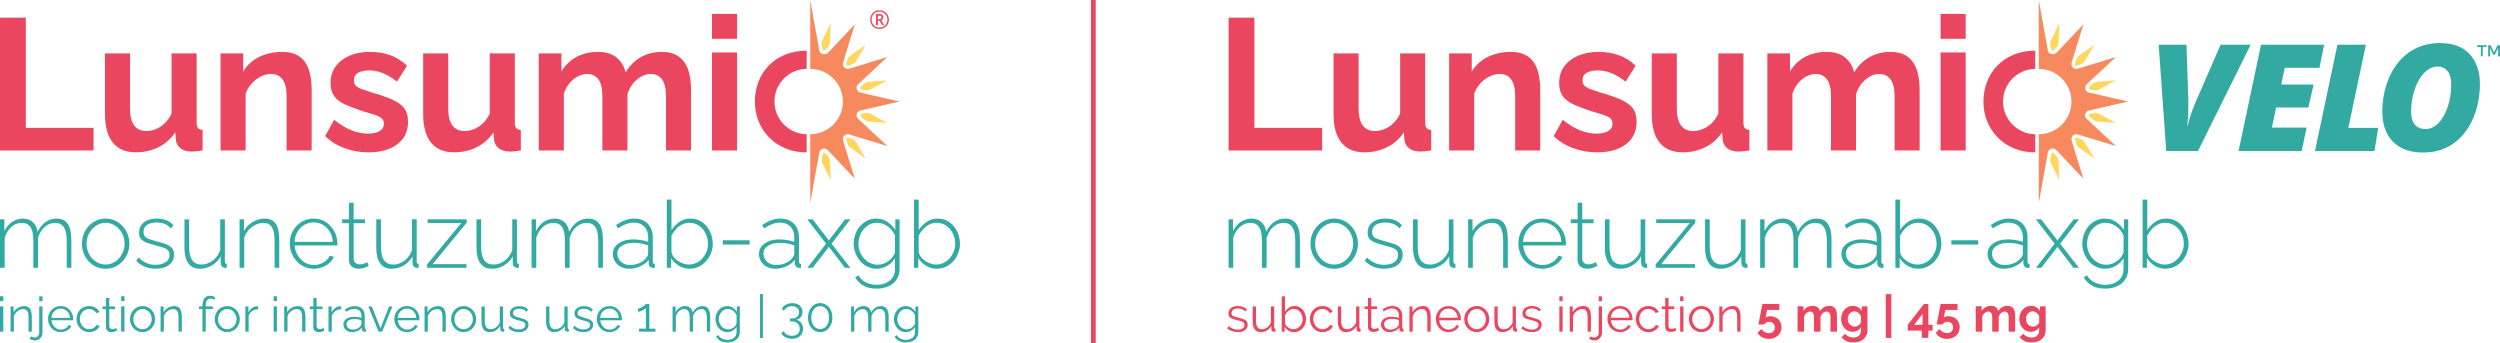 <?xml version="1.0" encoding="UTF-8"?>
<svg id="Layer_1" data-name="Layer 1" xmlns="http://www.w3.org/2000/svg" viewBox="0 0 2061.23 282.8">
  <defs>
    <style>
      .cls-1 {
        fill: #32aaa2;
      }

      .cls-2 {
        fill: #ffd75e;
      }

      .cls-3 {
        fill: #f6895d;
      }

      .cls-4 {
        fill: none;
        stroke: #eb465f;
        stroke-miterlimit: 10;
        stroke-width: 4px;
      }

      .cls-5 {
        fill: #eb465f;
      }
    </style>
  </defs>
  <line class="cls-4" x1="901.42" x2="901.42" y2="282.8"/>
  <g>
    <g>
      <g>
        <path class="cls-1" d="M58.84,220.8h-3.85v-22.24c0-5.06-.78-8.79-2.35-11.2-1.57-2.4-3.97-3.6-7.2-3.6s-6.2,1.16-8.74,3.49c-2.54,2.33-4.33,5.3-5.35,8.93v24.61h-3.85v-22.24c0-5.11-.77-8.86-2.31-11.23-1.54-2.38-3.93-3.57-7.16-3.57s-6.2,1.14-8.74,3.41-4.35,5.25-5.43,8.93v24.7H0v-39.96h3.62v9.59c1.69-3.27,3.88-5.79,6.54-7.55,2.67-1.76,5.59-2.65,8.78-2.65s6.07.99,8.2,2.95c2.13,1.97,3.4,4.59,3.81,7.86,1.9-3.58,4.16-6.28,6.78-8.09s5.59-2.72,8.93-2.72c2.21,0,4.07.4,5.58,1.19s2.77,1.94,3.77,3.45,1.72,3.36,2.16,5.56.65,4.68.65,7.44v22.94h.01Z"/>
        <path class="cls-1" d="M87.1,221.57c-2.82,0-5.43-.54-7.82-1.61s-4.45-2.57-6.2-4.49c-1.75-1.92-3.11-4.13-4.08-6.63-.98-2.51-1.46-5.14-1.46-7.9s.49-5.46,1.46-7.94,2.35-4.68,4.12-6.6c1.77-1.92,3.85-3.43,6.24-4.53s4.97-1.65,7.74-1.65,5.34.55,7.7,1.65,4.44,2.61,6.24,4.53,3.18,4.12,4.16,6.6c.97,2.48,1.46,5.13,1.46,7.94s-.49,5.4-1.46,7.9c-.98,2.51-2.35,4.72-4.12,6.63-1.77,1.92-3.85,3.42-6.24,4.49-2.39,1.07-4.97,1.61-7.74,1.61ZM71.39,201.09c0,3.12.71,5.97,2.12,8.55,1.41,2.58,3.3,4.64,5.66,6.17s4.98,2.3,7.85,2.3,5.51-.78,7.89-2.34c2.39-1.56,4.29-3.65,5.7-6.29,1.41-2.63,2.12-5.5,2.12-8.62s-.71-5.98-2.12-8.58c-1.41-2.61-3.31-4.69-5.7-6.25s-4.99-2.34-7.82-2.34-5.49.79-7.85,2.38c-2.36,1.58-4.26,3.68-5.7,6.29-1.44,2.61-2.16,5.52-2.16,8.74h.01Z"/>
        <path class="cls-1" d="M128.37,221.57c-3.18,0-6.13-.54-8.86-1.62s-5.11-2.72-7.16-4.93l1.77-2.69c2.21,2.11,4.44,3.63,6.7,4.58,2.26.95,4.72,1.42,7.39,1.42,3.44,0,6.22-.71,8.35-2.15,2.13-1.43,3.2-3.42,3.2-5.97,0-1.74-.5-3.08-1.5-4.03s-2.44-1.71-4.31-2.3-4.15-1.22-6.81-1.88c-2.72-.71-5.02-1.46-6.89-2.22-1.88-.77-3.27-1.76-4.2-2.99-.92-1.23-1.39-2.89-1.39-4.99,0-2.61.65-4.77,1.96-6.48,1.31-1.71,3.08-2.99,5.31-3.84,2.23-.84,4.71-1.27,7.43-1.27,3.13,0,5.86.51,8.2,1.54s4.12,2.39,5.35,4.08l-2.08,2.46c-1.28-1.64-2.95-2.86-5-3.66-2.05-.79-4.31-1.19-6.78-1.19-1.85,0-3.59.26-5.24.77-1.64.51-2.96,1.34-3.97,2.49s-1.5,2.7-1.5,4.64c0,1.54.37,2.74,1.12,3.61.74.87,1.86,1.57,3.35,2.11,1.49.54,3.34,1.11,5.54,1.72,3.13.77,5.83,1.56,8.08,2.38,2.26.82,4,1.88,5.24,3.18,1.23,1.3,1.85,3.13,1.85,5.48,0,3.63-1.39,6.49-4.16,8.59s-6.44,3.14-11.01,3.14l.02.02Z"/>
        <path class="cls-1" d="M152.08,203.9v-23.06h3.85v22.51c0,4.97.83,8.67,2.5,11.11,1.67,2.43,4.2,3.65,7.58,3.65,2.26,0,4.43-.5,6.51-1.5,2.08-1,3.91-2.41,5.5-4.22,1.59-1.82,2.77-3.93,3.54-6.34v-25.21h3.85v34.88c0,.62.14,1.08.42,1.38.28.31.68.49,1.19.54v3.16c-.51.05-.91.08-1.19.08s-.53-.03-.73-.08c-.87-.1-1.59-.47-2.16-1.11-.57-.64-.87-1.42-.92-2.34l-.08-5.99c-1.75,3.18-4.15,5.68-7.2,7.5-3.05,1.82-6.35,2.73-9.89,2.73-4.21,0-7.39-1.49-9.55-4.46-2.16-2.97-3.23-7.38-3.23-13.22h.01Z"/>
        <path class="cls-1" d="M230.24,220.8h-3.85v-22.24c0-5.11-.73-8.86-2.19-11.23-1.46-2.38-3.79-3.57-6.97-3.57-2.26,0-4.48.54-6.66,1.61-2.18,1.07-4.08,2.54-5.7,4.41-1.62,1.87-2.79,3.97-3.5,6.32v24.7h-3.85v-39.96h3.62v9.59c1.08-2.04,2.51-3.82,4.31-5.33,1.8-1.51,3.8-2.7,6.01-3.57s4.49-1.3,6.85-1.3c2.21,0,4.07.4,5.58,1.19,1.51.79,2.75,1.93,3.7,3.41s1.63,3.32,2.04,5.52c.41,2.2.62,4.71.62,7.52v22.94h0Z"/>
        <path class="cls-1" d="M258.73,221.57c-2.82,0-5.44-.55-7.85-1.65s-4.5-2.61-6.28-4.53c-1.77-1.92-3.16-4.14-4.16-6.67s-1.5-5.21-1.5-8.02c0-3.78.85-7.21,2.54-10.28s4.03-5.54,7.01-7.4c2.98-1.87,6.31-2.8,10.01-2.8s7.16.95,10.09,2.84c2.93,1.89,5.25,4.39,6.97,7.48s2.58,6.48,2.58,10.17v.92c0,.31-.03.56-.08.77h-35.11c.21,3.02,1.05,5.75,2.54,8.2,1.49,2.45,3.4,4.38,5.74,5.79,2.33,1.41,4.89,2.11,7.66,2.11s5.39-.72,7.85-2.16,4.18-3.29,5.16-5.54l3.39.92c-.77,1.9-1.99,3.59-3.66,5.08s-3.62,2.66-5.85,3.5c-2.23.85-4.58,1.27-7.05,1.27h0ZM242.79,199.4h31.65c-.21-3.12-1.03-5.88-2.46-8.28-1.44-2.4-3.32-4.29-5.66-5.67s-4.92-2.07-7.74-2.07-5.39.69-7.7,2.07-4.18,3.27-5.62,5.67c-1.44,2.4-2.26,5.16-2.46,8.28h-.01Z"/>
        <path class="cls-1" d="M304,219.19c-.26.1-.77.36-1.54.77-.77.41-1.75.78-2.93,1.12-1.18.33-2.49.5-3.93.5s-2.68-.27-3.89-.81c-1.21-.54-2.17-1.36-2.89-2.44-.72-1.08-1.08-2.4-1.08-3.95v-30.37h-5.62v-3.16h5.62v-13.71h3.85v13.71h9.32v3.16h-9.32v29.46c.1,1.5.64,2.62,1.62,3.37.97.75,2.1,1.12,3.39,1.12,1.59,0,2.98-.27,4.16-.81s1.87-.89,2.08-1.04l1.16,3.08h0Z"/>
        <path class="cls-1" d="M310.24,203.9v-23.06h3.85v22.51c0,4.97.83,8.67,2.5,11.11,1.67,2.43,4.2,3.65,7.58,3.65,2.26,0,4.43-.5,6.51-1.5,2.08-1,3.91-2.41,5.5-4.22,1.59-1.82,2.77-3.93,3.54-6.34v-25.21h3.85v34.88c0,.62.14,1.08.42,1.38.28.31.68.49,1.19.54v3.16c-.51.05-.91.08-1.19.08s-.53-.03-.73-.08c-.87-.1-1.59-.47-2.16-1.11-.57-.64-.87-1.42-.92-2.34l-.08-5.99c-1.75,3.18-4.15,5.68-7.2,7.5-3.05,1.82-6.35,2.73-9.89,2.73-4.21,0-7.39-1.49-9.55-4.46-2.16-2.97-3.23-7.38-3.23-13.22h.01Z"/>
        <path class="cls-1" d="M352.13,218.03l28.18-34.19h-27.72v-3h32.19v2.77l-28.11,34.19h27.95v3h-32.49v-2.77Z"/>
        <path class="cls-1" d="M392.86,203.9v-23.06h3.85v22.51c0,4.97.83,8.67,2.5,11.11,1.67,2.43,4.2,3.65,7.58,3.65,2.26,0,4.43-.5,6.51-1.5s3.91-2.41,5.51-4.22c1.59-1.82,2.77-3.93,3.54-6.34v-25.21h3.85v34.88c0,.62.14,1.08.42,1.38.28.31.68.49,1.19.54v3.16c-.51.05-.91.08-1.19.08s-.53-.03-.73-.08c-.87-.1-1.59-.47-2.16-1.11-.57-.64-.87-1.42-.92-2.34l-.08-5.99c-1.75,3.18-4.15,5.68-7.2,7.5s-6.35,2.73-9.89,2.73c-4.21,0-7.39-1.49-9.55-4.46s-3.23-7.38-3.23-13.22h0Z"/>
        <path class="cls-1" d="M497.12,220.8h-3.85v-22.24c0-5.06-.78-8.79-2.35-11.2-1.57-2.4-3.97-3.6-7.2-3.6s-6.2,1.16-8.74,3.49-4.33,5.3-5.35,8.93v24.61h-3.85v-22.24c0-5.11-.77-8.86-2.31-11.23-1.54-2.38-3.93-3.57-7.16-3.57s-6.2,1.14-8.74,3.41-4.35,5.25-5.43,8.93v24.7h-3.85v-39.96h3.62v9.59c1.69-3.27,3.88-5.79,6.54-7.55,2.67-1.76,5.59-2.65,8.78-2.65s6.07.99,8.2,2.95c2.13,1.97,3.4,4.59,3.81,7.86,1.9-3.58,4.16-6.28,6.78-8.09,2.62-1.82,5.59-2.72,8.93-2.72,2.21,0,4.07.4,5.58,1.19s2.77,1.94,3.77,3.45,1.72,3.36,2.16,5.56.65,4.68.65,7.44v22.94h0Z"/>
        <path class="cls-1" d="M505.28,209.29c0-2.4.72-4.49,2.16-6.26,1.44-1.76,3.41-3.15,5.93-4.14,2.51-1,5.42-1.5,8.7-1.5,2.05,0,4.18.18,6.39.54,2.21.36,4.18.85,5.93,1.46v-3.76c0-3.67-1.07-6.61-3.2-8.81s-5.07-3.29-8.82-3.29c-2,0-4.08.41-6.24,1.23s-4.36,2-6.62,3.54l-1.62-2.77c2.62-1.75,5.15-3.07,7.58-3.97,2.44-.9,4.86-1.35,7.28-1.35,4.77,0,8.55,1.41,11.32,4.22s4.16,6.65,4.16,11.5v19.79c0,.61.14,1.07.42,1.38.28.31.71.49,1.27.54v3.16c-.46.05-.85.08-1.16.08h-.77c-.98-.15-1.73-.56-2.27-1.23-.54-.67-.83-1.41-.89-2.23v-3.16c-1.85,2.31-4.22,4.11-7.12,5.39-2.9,1.28-5.94,1.92-9.12,1.92-2.52,0-4.79-.54-6.81-1.61-2.03-1.07-3.62-2.55-4.77-4.41-1.16-1.87-1.73-3.95-1.73-6.26ZM532.84,212.59c.51-.66.9-1.3,1.16-1.92.26-.61.38-1.18.38-1.69v-6.59c-1.85-.71-3.77-1.25-5.78-1.61-2-.36-4.06-.54-6.16-.54-4,0-7.25.79-9.74,2.38-2.49,1.58-3.73,3.73-3.73,6.44,0,1.69.44,3.25,1.31,4.68s2.09,2.58,3.66,3.45c1.57.87,3.38,1.3,5.43,1.3,2.87,0,5.53-.55,7.97-1.65,2.44-1.1,4.27-2.52,5.51-4.26h0Z"/>
        <path class="cls-1" d="M568.49,221.57c-3.13,0-6.06-.83-8.78-2.5-2.72-1.67-4.85-3.76-6.39-6.28v8.01h-3.54v-56.21h3.85v25.03c1.9-2.77,4.14-5.03,6.74-6.78,2.59-1.74,5.58-2.62,8.97-2.62,2.87,0,5.43.59,7.66,1.76,2.23,1.18,4.14,2.76,5.74,4.76,1.59,1.99,2.81,4.22,3.66,6.67s1.27,4.99,1.27,7.59-.49,5.31-1.46,7.79c-.98,2.48-2.34,4.68-4.08,6.6-1.75,1.92-3.77,3.43-6.08,4.53s-4.83,1.65-7.55,1.65h0ZM567.72,218.11c2.36,0,4.52-.47,6.47-1.42,1.95-.95,3.63-2.24,5.04-3.87s2.51-3.47,3.31-5.52,1.19-4.14,1.19-6.29c0-3.01-.64-5.84-1.92-8.47-1.28-2.63-3.08-4.76-5.39-6.4-2.31-1.63-4.98-2.45-8.01-2.45-2.26,0-4.34.5-6.24,1.5-1.9,1-3.56,2.29-4.97,3.87s-2.61,3.32-3.58,5.21v13.19c.2,1.48.77,2.87,1.69,4.18.92,1.3,2.09,2.43,3.5,3.37,1.41.95,2.9,1.7,4.47,2.26,1.57.56,3.04.84,4.43.84h.01Z"/>
        <path class="cls-1" d="M595.91,201.63v-3.54h22.18v3.54h-22.18Z"/>
        <path class="cls-1" d="M625.78,209.29c0-2.4.72-4.49,2.16-6.26,1.44-1.76,3.41-3.15,5.93-4.14,2.51-1,5.42-1.5,8.7-1.5,2.05,0,4.18.18,6.39.54,2.21.36,4.18.85,5.93,1.46v-3.76c0-3.67-1.07-6.61-3.2-8.81s-5.07-3.29-8.82-3.29c-2,0-4.08.41-6.24,1.23s-4.36,2-6.62,3.54l-1.62-2.77c2.62-1.75,5.15-3.07,7.58-3.97,2.44-.9,4.86-1.35,7.28-1.35,4.77,0,8.55,1.41,11.32,4.22s4.16,6.65,4.16,11.5v19.79c0,.61.14,1.07.42,1.38.28.31.71.49,1.27.54v3.16c-.46.05-.85.08-1.16.08h-.77c-.98-.15-1.73-.56-2.27-1.23-.54-.67-.83-1.41-.89-2.23v-3.16c-1.85,2.31-4.22,4.11-7.12,5.39-2.9,1.28-5.94,1.92-9.12,1.92-2.52,0-4.79-.54-6.81-1.61-2.03-1.07-3.62-2.55-4.77-4.41-1.16-1.87-1.73-3.95-1.73-6.26ZM653.35,212.59c.51-.66.9-1.3,1.16-1.92.26-.61.38-1.18.38-1.69v-6.59c-1.85-.71-3.77-1.25-5.78-1.61-2-.36-4.06-.54-6.16-.54-4,0-7.25.79-9.74,2.38-2.49,1.58-3.73,3.73-3.73,6.44,0,1.69.44,3.25,1.31,4.68s2.09,2.58,3.66,3.45c1.57.87,3.38,1.3,5.43,1.3,2.87,0,5.53-.55,7.97-1.65,2.44-1.1,4.27-2.52,5.51-4.26h0Z"/>
        <path class="cls-1" d="M669.98,180.84l12.78,16.52.62,1.08.62-1.08,12.71-16.52h4.47l-15.55,20.06,15.48,19.9h-4.47l-12.63-16.45-.62-1-.62,1-12.71,16.45h-4.39l15.4-19.9-15.48-20.06h4.39,0Z"/>
        <path class="cls-1" d="M722.8,221.57c-2.72,0-5.25-.57-7.58-1.69-2.34-1.13-4.34-2.68-6.01-4.66s-2.98-4.18-3.93-6.62-1.42-4.97-1.42-7.58.45-5.34,1.35-7.85c.9-2.51,2.18-4.74,3.85-6.66s3.63-3.45,5.89-4.58,4.77-1.69,7.55-1.69c3.49,0,6.53.9,9.12,2.7,2.59,1.8,4.79,4,6.58,6.62v-8.7h3.54v40.75c0,3.59-.87,6.61-2.62,9.07s-4.06,4.29-6.93,5.5c-2.88,1.2-5.98,1.81-9.32,1.81-4.67,0-8.38-.85-11.13-2.54s-4.97-3.93-6.66-6.7l2.62-1.77c1.59,2.67,3.75,4.65,6.47,5.93s5.62,1.92,8.7,1.92c2.72,0,5.22-.5,7.51-1.48,2.28-.99,4.11-2.46,5.47-4.42,1.36-1.95,2.04-4.35,2.04-7.19v-8.78c-1.59,2.62-3.76,4.71-6.51,6.28s-5.61,2.35-8.59,2.35v-.02ZM723.72,218.26c1.69,0,3.34-.31,4.93-.92,1.59-.62,3.05-1.45,4.39-2.5,1.33-1.05,2.44-2.22,3.31-3.5s1.39-2.57,1.54-3.85v-13.17c-.77-2.05-1.94-3.89-3.5-5.5-1.57-1.62-3.32-2.88-5.27-3.77-1.95-.9-3.95-1.35-6.01-1.35-2.41,0-4.57.51-6.47,1.54-1.9,1.03-3.5,2.38-4.81,4.04-1.31,1.67-2.31,3.54-3,5.62s-1.04,4.15-1.04,6.2c0,2.31.41,4.49,1.23,6.54.82,2.05,1.96,3.89,3.43,5.51,1.46,1.62,3.16,2.88,5.08,3.77,1.93.9,3.99,1.35,6.2,1.35h-.01Z"/>
        <path class="cls-1" d="M772.31,221.57c-3.13,0-6.06-.83-8.78-2.5-2.72-1.67-4.85-3.76-6.39-6.28v8.01h-3.54v-56.21h3.85v25.03c1.9-2.77,4.14-5.03,6.74-6.78,2.59-1.74,5.58-2.62,8.97-2.62,2.87,0,5.43.59,7.66,1.76,2.23,1.18,4.14,2.76,5.74,4.76,1.59,1.99,2.81,4.22,3.66,6.67s1.27,4.99,1.27,7.59-.49,5.31-1.46,7.79c-.98,2.48-2.34,4.68-4.08,6.6-1.75,1.92-3.77,3.43-6.08,4.53s-4.83,1.65-7.55,1.65h0ZM771.54,218.11c2.36,0,4.52-.47,6.47-1.42,1.95-.95,3.63-2.24,5.04-3.87s2.51-3.47,3.31-5.52,1.19-4.14,1.19-6.29c0-3.01-.64-5.84-1.92-8.47-1.28-2.63-3.08-4.76-5.39-6.4-2.31-1.63-4.98-2.45-8.01-2.45-2.26,0-4.34.5-6.24,1.5-1.9,1-3.56,2.29-4.97,3.87s-2.61,3.32-3.58,5.21v13.19c.2,1.48.77,2.87,1.69,4.18.92,1.3,2.09,2.43,3.5,3.37,1.41.95,2.9,1.7,4.47,2.26,1.57.56,3.04.84,4.43.84h.01Z"/>
      </g>
      <g>
        <path class="cls-1" d="M0,248.24v-4h2.72v4H0ZM0,273.44v-20.84h2.72v20.84H0Z"/>
        <path class="cls-1" d="M26.25,273.44h-2.72v-11.57c0-2.44-.36-4.22-1.08-5.34-.72-1.13-1.85-1.69-3.4-1.69-1.07,0-2.12.26-3.16.77-1.04.52-1.95,1.22-2.74,2.1-.79.89-1.35,1.9-1.7,3.04v12.69h-2.72v-20.76h2.48v4.73c.56-1.01,1.29-1.89,2.2-2.65.91-.76,1.93-1.35,3.08-1.77s2.33-.64,3.56-.64c1.15,0,2.12.21,2.92.64.8.42,1.44,1.03,1.92,1.81s.83,1.72,1.04,2.82c.21,1.1.32,2.33.32,3.68v12.13h0Z"/>
        <path class="cls-1" d="M28.93,280.68c-.88,0-1.71-.12-2.5-.36s-1.47-.64-2.06-1.2l1.32-1.84c.4.37.86.63,1.38.76s1.03.2,1.54.2c.64,0,1.24-.16,1.8-.48s1.02-.77,1.38-1.34.54-1.2.54-1.89v-21.85h2.72v21.7c0,1.22-.29,2.31-.88,3.27-.59.96-1.35,1.7-2.28,2.23s-1.92.8-2.96.8ZM32.33,248.32v-4h2.72v4h-2.72Z"/>
        <path class="cls-1" d="M50.05,273.84c-1.49,0-2.88-.29-4.16-.86s-2.39-1.35-3.32-2.35c-.93-1-1.66-2.14-2.18-3.45-.52-1.3-.78-2.7-.78-4.19,0-1.93.45-3.7,1.34-5.32.89-1.61,2.13-2.9,3.7-3.87,1.57-.97,3.36-1.45,5.36-1.45s3.85.49,5.38,1.47,2.74,2.27,3.62,3.87,1.32,3.36,1.32,5.26v.62c0,.2,0,.35-.04.46h-17.84c.13,1.49.55,2.81,1.26,3.96.71,1.15,1.63,2.07,2.76,2.75,1.13.68,2.37,1.01,3.7,1.01s2.65-.35,3.86-1.04,2.06-1.6,2.54-2.72l2.36.64c-.43.99-1.08,1.88-1.96,2.68s-1.91,1.42-3.1,1.86c-1.19.44-2.46.66-3.82.66h0ZM42.37,262.08h15.4c-.11-1.5-.51-2.82-1.22-3.96-.71-1.13-1.63-2.03-2.76-2.67-1.13-.65-2.38-.97-3.74-.97s-2.6.32-3.72.97-2.03,1.54-2.74,2.69-1.11,2.46-1.22,3.94h0Z"/>
        <path class="cls-1" d="M73.57,273.84c-1.52,0-2.91-.29-4.18-.86-1.27-.57-2.37-1.36-3.32-2.37-.95-1.01-1.68-2.16-2.2-3.46s-.78-2.68-.78-4.14c0-1.96.44-3.75,1.32-5.37s2.11-2.9,3.68-3.86c1.57-.95,3.39-1.43,5.44-1.43s3.67.45,5.16,1.34c1.49.89,2.6,2.1,3.32,3.62l-2.64.84c-.59-1.07-1.41-1.9-2.46-2.5s-2.22-.9-3.5-.9c-1.39,0-2.65.36-3.8,1.07-1.15.71-2.06,1.69-2.74,2.94s-1.02,2.66-1.02,4.25.35,2.98,1.04,4.25c.69,1.27,1.61,2.28,2.76,3.04,1.15.75,2.41,1.13,3.8,1.13.91,0,1.78-.16,2.62-.48s1.57-.75,2.2-1.3c.63-.55,1.05-1.14,1.26-1.78l2.68.8c-.37.99-.99,1.87-1.86,2.66s-1.88,1.4-3.04,1.84c-1.16.44-2.41.66-3.74.66h0Z"/>
        <path class="cls-1" d="M96.49,272.6c-.21.08-.55.23-1,.44s-1,.4-1.64.56-1.33.24-2.08.24-1.5-.15-2.18-.44-1.22-.74-1.62-1.35c-.4-.6-.6-1.35-.6-2.23v-14.98h-2.88v-2.16h2.88v-7.04h2.72v7.04h4.8v2.16h-4.8v14.23c.05.75.33,1.31.82,1.69s1.06.56,1.7.56c.75,0,1.43-.13,2.04-.38s.99-.43,1.12-.54l.72,2.2h0Z"/>
        <path class="cls-1" d="M99.89,248.24v-4h2.72v4h-2.72ZM99.89,273.44v-20.84h2.72v20.84h-2.72Z"/>
        <path class="cls-1" d="M117.49,273.84c-1.49,0-2.87-.29-4.14-.86-1.27-.57-2.36-1.35-3.28-2.35s-1.63-2.13-2.14-3.42-.76-2.65-.76-4.08.25-2.87.76-4.16,1.23-2.43,2.16-3.42c.93-.99,2.03-1.78,3.3-2.35s2.65-.86,4.14-.86,2.87.29,4.12.86c1.25.57,2.35,1.35,3.28,2.35s1.65,2.13,2.16,3.42.76,2.67.76,4.16-.25,2.79-.76,4.08c-.51,1.29-1.22,2.43-2.14,3.42s-2.01,1.78-3.28,2.35-2.66.86-4.18.86h0ZM109.92,263.18c0,1.54.34,2.93,1.02,4.19.68,1.26,1.59,2.25,2.74,2.98,1.15.73,2.41,1.09,3.8,1.09s2.65-.37,3.8-1.11,2.07-1.75,2.76-3.04c.69-1.28,1.04-2.68,1.04-4.19s-.35-2.94-1.04-4.21c-.69-1.27-1.61-2.28-2.76-3.02s-2.41-1.11-3.8-1.11-2.65.38-3.78,1.15-2.05,1.78-2.74,3.04-1.04,2.67-1.04,4.23h0Z"/>
        <path class="cls-1" d="M149.92,273.44h-2.72v-11.57c0-2.44-.36-4.22-1.08-5.34-.72-1.13-1.85-1.69-3.4-1.69-1.07,0-2.12.26-3.16.77-1.04.52-1.95,1.22-2.74,2.1-.79.89-1.35,1.9-1.7,3.04v12.69h-2.72v-20.76h2.48v4.73c.56-1.01,1.29-1.89,2.2-2.65.91-.76,1.93-1.35,3.08-1.77s2.33-.64,3.56-.64c1.15,0,2.12.21,2.92.64s1.44,1.03,1.92,1.81.83,1.72,1.04,2.82c.21,1.1.32,2.33.32,3.68v12.13h0Z"/>
        <path class="cls-1" d="M166.92,273.44v-18.68h-2.88v-2.16h2.88v-.56c0-1.71.25-3.17.74-4.4.49-1.23,1.2-2.17,2.12-2.82.92-.65,2.01-.98,3.26-.98.83,0,1.63.12,2.4.36s1.44.56,2,.96l-.84,1.96c-.35-.29-.8-.52-1.36-.68s-1.12-.24-1.68-.24c-1.25,0-2.22.49-2.9,1.48s-1.02,2.41-1.02,4.28v.64h5.76v2.16h-5.76v18.68h-2.72Z"/>
        <path class="cls-1" d="M187.36,273.84c-1.49,0-2.87-.29-4.14-.86-1.27-.57-2.36-1.35-3.28-2.35s-1.63-2.13-2.14-3.42-.76-2.65-.76-4.08.25-2.87.76-4.16,1.23-2.43,2.16-3.42c.93-.99,2.03-1.78,3.3-2.35s2.65-.86,4.14-.86,2.87.29,4.12.86c1.25.57,2.35,1.35,3.28,2.35s1.65,2.13,2.16,3.42.76,2.67.76,4.16-.25,2.79-.76,4.08c-.51,1.29-1.22,2.43-2.14,3.42s-2.01,1.78-3.28,2.35-2.66.86-4.18.86h0ZM179.8,263.18c0,1.54.34,2.93,1.02,4.19s1.59,2.25,2.74,2.98,2.41,1.09,3.8,1.09,2.65-.37,3.8-1.11,2.07-1.75,2.76-3.04c.69-1.28,1.04-2.68,1.04-4.19s-.35-2.94-1.04-4.21-1.61-2.28-2.76-3.02-2.41-1.11-3.8-1.11-2.65.38-3.78,1.15-2.05,1.78-2.74,3.04-1.04,2.67-1.04,4.23h0Z"/>
        <path class="cls-1" d="M212.68,255c-1.81.05-3.41.56-4.78,1.52s-2.34,2.28-2.9,3.96v12.96h-2.72v-20.76h2.56v4.92c.72-1.47,1.67-2.65,2.86-3.56,1.19-.91,2.45-1.41,3.78-1.52.27-.03.5-.04.7-.04s.37.01.5.04v2.48Z"/>
        <path class="cls-1" d="M225.6,248.24v-4h2.72v4h-2.72ZM225.6,273.44v-20.84h2.72v20.84h-2.72Z"/>
        <path class="cls-1" d="M251.84,273.44h-2.72v-11.57c0-2.44-.36-4.22-1.08-5.34-.72-1.13-1.85-1.69-3.4-1.69-1.07,0-2.12.26-3.16.77-1.04.52-1.95,1.22-2.74,2.1-.79.89-1.35,1.9-1.7,3.04v12.69h-2.72v-20.76h2.48v4.73c.56-1.01,1.29-1.89,2.2-2.65.91-.76,1.93-1.35,3.08-1.77s2.33-.64,3.56-.64c1.15,0,2.12.21,2.92.64.8.42,1.44,1.03,1.92,1.81s.83,1.72,1.04,2.82c.21,1.1.32,2.33.32,3.68v12.13h0Z"/>
        <path class="cls-1" d="M267.44,272.6c-.21.08-.55.23-1,.44s-1,.4-1.64.56-1.33.24-2.08.24-1.5-.15-2.18-.44-1.22-.74-1.62-1.35c-.4-.6-.6-1.35-.6-2.23v-14.98h-2.88v-2.16h2.88v-7.04h2.72v7.04h4.8v2.16h-4.8v14.23c.05.75.33,1.31.82,1.69.49.38,1.06.56,1.7.56.75,0,1.43-.13,2.04-.38.61-.25.99-.43,1.12-.54l.72,2.2h0Z"/>
        <path class="cls-1" d="M281.24,255c-1.81.05-3.41.56-4.78,1.52s-2.34,2.28-2.9,3.96v12.96h-2.72v-20.76h2.56v4.92c.72-1.47,1.67-2.65,2.86-3.56,1.19-.91,2.45-1.41,3.78-1.52.27-.03.5-.04.7-.04s.37.01.5.04v2.48Z"/>
        <path class="cls-1" d="M283.12,267.48c0-1.3.37-2.42,1.12-3.36.75-.94,1.78-1.67,3.1-2.19s2.85-.78,4.58-.78c1.01,0,2.07.08,3.16.24s2.07.4,2.92.72v-1.75c0-1.75-.52-3.14-1.56-4.17s-2.48-1.55-4.32-1.55c-1.12,0-2.22.21-3.3.62s-2.21,1.02-3.38,1.82l-1.04-1.92c1.36-.93,2.69-1.63,4-2.1s2.64-.7,4-.7c2.56,0,4.59.73,6.08,2.19s2.24,3.47,2.24,6.04v9.58c0,.37.08.64.24.82.16.17.41.27.76.3v2.16c-.29.03-.55.05-.76.08-.21.03-.37.03-.48,0-.67-.03-1.17-.24-1.52-.64-.35-.4-.53-.83-.56-1.28l-.04-1.52c-.93,1.2-2.15,2.13-3.64,2.78-1.49.65-3.01.98-4.56.98-1.33,0-2.54-.29-3.62-.85-1.08-.57-1.92-1.34-2.52-2.31s-.9-2.03-.9-3.2h0ZM297.08,269.06c.29-.37.52-.73.68-1.07s.24-.65.24-.91v-3.01c-.91-.34-1.85-.61-2.82-.79-.97-.19-1.95-.28-2.94-.28-1.95,0-3.52.38-4.72,1.15s-1.8,1.81-1.8,3.13c0,.77.2,1.49.6,2.16s.99,1.23,1.76,1.67c.77.44,1.68.65,2.72.65,1.31,0,2.53-.25,3.66-.75s2.01-1.15,2.62-1.94h0Z"/>
        <path class="cls-1" d="M312.16,273.44l-8.44-20.76h2.84l7.12,18.05,7.16-18.05h2.68l-8.44,20.76h-2.92,0Z"/>
        <path class="cls-1" d="M335.56,273.84c-1.49,0-2.88-.29-4.16-.86s-2.39-1.35-3.32-2.35-1.66-2.14-2.18-3.45c-.52-1.3-.78-2.7-.78-4.19,0-1.93.45-3.7,1.34-5.32.89-1.61,2.13-2.9,3.7-3.87s3.36-1.45,5.36-1.45,3.85.49,5.38,1.47,2.74,2.27,3.62,3.87,1.32,3.36,1.32,5.26v.62c0,.2-.01.35-.04.46h-17.84c.13,1.49.55,2.81,1.26,3.96.71,1.15,1.63,2.07,2.76,2.75s2.37,1.01,3.7,1.01,2.65-.35,3.86-1.04,2.06-1.6,2.54-2.72l2.36.64c-.43.99-1.08,1.88-1.96,2.68s-1.91,1.42-3.1,1.86c-1.19.44-2.46.66-3.82.66h0ZM327.88,262.08h15.4c-.11-1.5-.51-2.82-1.22-3.96-.71-1.13-1.63-2.03-2.76-2.67-1.13-.65-2.38-.97-3.74-.97s-2.6.32-3.72.97-2.03,1.54-2.74,2.69-1.11,2.46-1.22,3.94Z"/>
        <path class="cls-1" d="M367.56,273.44h-2.72v-11.57c0-2.44-.36-4.22-1.08-5.34-.72-1.13-1.85-1.69-3.4-1.69-1.07,0-2.12.26-3.16.77-1.04.52-1.95,1.22-2.74,2.1-.79.89-1.35,1.9-1.7,3.04v12.69h-2.72v-20.76h2.48v4.73c.56-1.01,1.29-1.89,2.2-2.65.91-.76,1.93-1.35,3.08-1.77s2.33-.64,3.56-.64c1.15,0,2.12.21,2.92.64.8.42,1.44,1.03,1.92,1.81s.83,1.72,1.04,2.82c.21,1.1.32,2.33.32,3.68v12.13h0Z"/>
        <path class="cls-1" d="M382.24,273.84c-1.49,0-2.87-.29-4.14-.86-1.27-.57-2.36-1.35-3.28-2.35s-1.63-2.13-2.14-3.42-.76-2.65-.76-4.08.25-2.87.76-4.16,1.23-2.43,2.16-3.42c.93-.99,2.03-1.78,3.3-2.35s2.65-.86,4.14-.86,2.87.29,4.12.86c1.25.57,2.35,1.35,3.28,2.35s1.65,2.13,2.16,3.42.76,2.67.76,4.16-.25,2.79-.76,4.08c-.51,1.29-1.22,2.43-2.14,3.42s-2.01,1.78-3.28,2.35-2.66.86-4.18.86h0ZM374.68,263.18c0,1.54.34,2.93,1.02,4.19s1.59,2.25,2.74,2.98,2.41,1.09,3.8,1.09,2.65-.37,3.8-1.11,2.07-1.75,2.76-3.04c.69-1.28,1.04-2.68,1.04-4.19s-.35-2.94-1.04-4.21-1.61-2.28-2.76-3.02c-1.15-.74-2.41-1.11-3.8-1.11s-2.65.38-3.78,1.15-2.05,1.78-2.74,3.04-1.04,2.67-1.04,4.23h0Z"/>
        <path class="cls-1" d="M396.96,264.87v-12.19h2.72v11.71c0,2.36.41,4.13,1.22,5.3.81,1.17,2.02,1.75,3.62,1.75,1.07,0,2.1-.23,3.1-.7,1-.46,1.89-1.13,2.66-1.99.77-.86,1.36-1.86,1.76-3v-13.07h2.72v17.48c0,.37.08.64.24.82.16.17.4.27.72.3v2.16c-.32.03-.57.05-.76.06s-.36.02-.52.02c-.53-.05-.99-.27-1.38-.64s-.59-.82-.62-1.35l-.08-2.79c-.91,1.59-2.14,2.84-3.7,3.75-1.56.9-3.25,1.36-5.06,1.36-2.19,0-3.84-.76-4.96-2.27s-1.68-3.75-1.68-6.7h0Z"/>
        <path class="cls-1" d="M427.76,273.84c-1.71,0-3.29-.28-4.76-.84-1.47-.56-2.73-1.41-3.8-2.56l1.12-1.92c1.17,1.09,2.35,1.89,3.54,2.38s2.45.74,3.78.74c1.63,0,2.95-.32,3.96-.97s1.52-1.58,1.52-2.79c0-.82-.25-1.45-.74-1.89s-1.2-.79-2.12-1.07-2.02-.58-3.3-.89c-1.44-.4-2.65-.82-3.62-1.25-.97-.44-1.71-1-2.2-1.67-.49-.68-.74-1.56-.74-2.65,0-1.35.34-2.47,1.02-3.36.68-.89,1.61-1.56,2.8-2.03,1.19-.46,2.51-.7,3.98-.7,1.6,0,3.01.25,4.24.76s2.23,1.21,3,2.12l-1.32,1.84c-.75-.85-1.63-1.49-2.66-1.9-1.03-.41-2.17-.62-3.42-.62-.85,0-1.67.11-2.44.34s-1.41.6-1.9,1.11-.74,1.23-.74,2.13c0,.74.19,1.32.56,1.73s.93.76,1.68,1.03c.75.28,1.67.58,2.76.89,1.57.42,2.95.85,4.12,1.29s2.08,1,2.72,1.69.96,1.66.96,2.9c0,1.93-.73,3.45-2.2,4.53-1.47,1.09-3.4,1.63-5.8,1.63h0Z"/>
        <path class="cls-1" d="M450.24,264.87v-12.19h2.72v11.71c0,2.36.41,4.13,1.22,5.3.81,1.17,2.02,1.75,3.62,1.75,1.07,0,2.1-.23,3.1-.7,1-.46,1.89-1.13,2.66-1.99s1.36-1.86,1.76-3v-13.07h2.72v17.48c0,.37.08.64.24.82.16.17.4.27.72.3v2.16c-.32.03-.57.05-.76.06s-.36.02-.52.02c-.53-.05-.99-.27-1.38-.64-.39-.37-.59-.82-.62-1.35l-.08-2.79c-.91,1.59-2.14,2.84-3.7,3.75-1.56.9-3.25,1.36-5.06,1.36-2.19,0-3.84-.76-4.96-2.27s-1.68-3.75-1.68-6.7h0Z"/>
        <path class="cls-1" d="M481.04,273.84c-1.71,0-3.29-.28-4.76-.84-1.47-.56-2.73-1.41-3.8-2.56l1.12-1.92c1.17,1.09,2.35,1.89,3.54,2.38s2.45.74,3.78.74c1.63,0,2.95-.32,3.96-.97s1.52-1.58,1.52-2.79c0-.82-.25-1.45-.74-1.89s-1.2-.79-2.12-1.07-2.02-.58-3.3-.89c-1.44-.4-2.65-.82-3.62-1.25s-1.71-1-2.2-1.67c-.49-.68-.74-1.56-.74-2.65,0-1.35.34-2.47,1.02-3.36.68-.89,1.61-1.56,2.8-2.03,1.19-.46,2.51-.7,3.98-.7,1.6,0,3.01.25,4.24.76s2.23,1.21,3,2.12l-1.32,1.84c-.75-.85-1.63-1.49-2.66-1.9s-2.17-.62-3.42-.62c-.85,0-1.67.11-2.44.34s-1.41.6-1.9,1.11c-.49.52-.74,1.23-.74,2.13,0,.74.19,1.32.56,1.73s.93.76,1.68,1.03c.75.28,1.67.58,2.76.89,1.57.42,2.95.85,4.12,1.29s2.08,1,2.72,1.69c.64.69.96,1.66.96,2.9,0,1.93-.73,3.45-2.2,4.53-1.47,1.09-3.4,1.63-5.8,1.63h0Z"/>
        <path class="cls-1" d="M502.52,273.84c-1.49,0-2.88-.29-4.16-.86-1.28-.57-2.39-1.35-3.32-2.35s-1.66-2.14-2.18-3.45c-.52-1.3-.78-2.7-.78-4.19,0-1.93.45-3.7,1.34-5.32.89-1.61,2.13-2.9,3.7-3.87s3.36-1.45,5.36-1.45,3.85.49,5.38,1.47,2.74,2.27,3.62,3.87,1.32,3.36,1.32,5.26v.62c0,.2-.01.35-.04.46h-17.84c.13,1.49.55,2.81,1.26,3.96s1.63,2.07,2.76,2.75,2.37,1.01,3.7,1.01,2.65-.35,3.86-1.04c1.21-.69,2.06-1.6,2.54-2.72l2.36.64c-.43.99-1.08,1.88-1.96,2.68s-1.91,1.42-3.1,1.86c-1.19.44-2.46.66-3.82.66h0ZM494.84,262.08h15.4c-.11-1.5-.51-2.82-1.22-3.96-.71-1.13-1.63-2.03-2.76-2.67-1.13-.65-2.38-.97-3.74-.97s-2.6.32-3.72.97-2.03,1.54-2.74,2.69c-.71,1.15-1.11,2.46-1.22,3.94h0Z"/>
        <path class="cls-1" d="M540.44,270.96v2.48h-13.56v-2.48h5.68v-17.12c-.21.32-.57.67-1.08,1.04s-1.09.72-1.74,1.04c-.65.32-1.3.59-1.94.8s-1.23.32-1.76.32v-2.64c.61,0,1.28-.17,2-.52s1.41-.75,2.08-1.2c.67-.45,1.23-.88,1.68-1.28s.71-.67.76-.8h2.8v20.36h5.08Z"/>
        <path class="cls-1" d="M585.52,273.44h-2.72v-11.57c0-2.41-.39-4.19-1.16-5.33-.77-1.14-1.92-1.71-3.44-1.71s-2.98.56-4.22,1.67c-1.24,1.11-2.11,2.54-2.62,4.29v12.64h-2.72v-11.57c0-2.44-.37-4.22-1.12-5.34-.75-1.13-1.89-1.69-3.44-1.69s-2.95.54-4.2,1.63c-1.25,1.08-2.13,2.51-2.64,4.29v12.69h-2.72v-20.76h2.48v4.73c.88-1.62,2.01-2.86,3.38-3.74s2.9-1.31,4.58-1.31,3.13.49,4.2,1.47,1.72,2.27,1.96,3.86c.96-1.75,2.11-3.08,3.46-3.98s2.87-1.35,4.58-1.35c1.17,0,2.17.21,2.98.64.81.42,1.47,1.03,1.96,1.81.49.78.85,1.72,1.08,2.82.23,1.1.34,2.33.34,3.68v12.13h0Z"/>
        <path class="cls-1" d="M599.64,273.84c-1.41,0-2.72-.29-3.92-.88s-2.23-1.38-3.1-2.38-1.54-2.14-2.02-3.42c-.48-1.28-.72-2.6-.72-3.96,0-1.47.23-2.85.7-4.14.47-1.29,1.13-2.45,2-3.46.87-1.01,1.89-1.81,3.06-2.38s2.48-.86,3.92-.86c1.79,0,3.34.45,4.66,1.34,1.32.89,2.43,2.01,3.34,3.34v-4.36h2.44v20.86c0,1.92-.46,3.53-1.38,4.85s-2.16,2.31-3.72,2.97c-1.56.67-3.26,1-5.1,1-2.37,0-4.29-.43-5.76-1.28-1.47-.85-2.67-2-3.6-3.44l1.68-1.32c.83,1.31,1.93,2.28,3.3,2.92s2.83.96,4.38.96c1.36,0,2.61-.24,3.74-.73,1.13-.48,2.04-1.21,2.72-2.18s1.02-2.19,1.02-3.66v-4.12c-.8,1.31-1.89,2.35-3.28,3.14s-2.84,1.18-4.36,1.18h0ZM600.4,271.56c.83,0,1.62-.15,2.38-.44s1.46-.69,2.1-1.18c.64-.49,1.17-1.05,1.6-1.66.43-.61.69-1.24.8-1.88v-6.44c-.4-1.01-.97-1.91-1.72-2.7s-1.59-1.4-2.54-1.84c-.95-.44-1.93-.66-2.94-.66-1.17,0-2.22.25-3.14.74-.92.49-1.69,1.15-2.32,1.96s-1.11,1.73-1.46,2.74c-.35,1.01-.52,2.03-.52,3.04,0,1.12.2,2.18.6,3.18.4,1,.95,1.89,1.66,2.68.71.79,1.53,1.39,2.48,1.82s1.95.64,3.02.64h0Z"/>
        <path class="cls-1" d="M626.64,278.64v-36.2h2.36v36.2h-2.36Z"/>
        <path class="cls-1" d="M656.36,263.72c1.2.19,2.23.62,3.08,1.3s1.52,1.53,2,2.57c.48,1.03.72,2.2.72,3.5,0,1.63-.39,3.07-1.16,4.32s-1.85,2.21-3.24,2.89-3,1.02-4.84,1.02c-2.03,0-3.8-.41-5.32-1.22s-2.67-1.94-3.44-3.38l1.88-1.72c.59,1.15,1.45,2.07,2.6,2.78,1.15.71,2.57,1.06,4.28,1.06,1.97,0,3.54-.5,4.7-1.5,1.16-1,1.74-2.42,1.74-4.28s-.61-3.34-1.82-4.44c-1.21-1.11-2.94-1.66-5.18-1.66h-1v-2.32h1.08c2.05,0,3.63-.49,4.72-1.47,1.09-.98,1.64-2.23,1.64-3.75,0-1.12-.25-2.04-.76-2.77-.51-.73-1.19-1.29-2.06-1.67s-1.86-.57-2.98-.57c-1.52,0-2.86.34-4.02,1.02-1.16.68-2.03,1.62-2.62,2.82l-1.76-1.68c.45-.93,1.11-1.75,1.96-2.44.85-.69,1.85-1.23,3-1.62,1.15-.39,2.37-.58,3.68-.58,1.65,0,3.11.3,4.36.91,1.25.61,2.24,1.45,2.96,2.54.72,1.08,1.08,2.35,1.08,3.82,0,1.08-.21,2.08-.64,3s-1.03,1.69-1.82,2.31-1.73,1.03-2.82,1.22h0Z"/>
        <path class="cls-1" d="M686.28,261.9c0,2.31-.43,4.37-1.3,6.17s-2.06,3.21-3.58,4.24c-1.52,1.02-3.24,1.54-5.16,1.54s-3.63-.51-5.14-1.54-2.7-2.44-3.58-4.24-1.32-3.86-1.32-6.17.44-4.37,1.32-6.17,2.07-3.22,3.58-4.26,3.22-1.56,5.14-1.56,3.64.52,5.16,1.56c1.52,1.04,2.71,2.46,3.58,4.26s1.3,3.86,1.3,6.17ZM683.52,261.9c0-1.86-.31-3.49-.92-4.91-.61-1.41-1.47-2.52-2.56-3.32-1.09-.8-2.36-1.2-3.8-1.2s-2.71.4-3.8,1.2-1.95,1.9-2.58,3.32c-.63,1.41-.94,3.05-.94,4.91s.31,3.49.94,4.91c.63,1.41,1.49,2.51,2.58,3.3,1.09.79,2.36,1.18,3.8,1.18s2.71-.4,3.8-1.2c1.09-.8,1.95-1.9,2.56-3.3s.92-3.03.92-4.89h0Z"/>
        <path class="cls-1" d="M732.68,273.44h-2.72v-11.57c0-2.41-.39-4.19-1.16-5.33-.77-1.14-1.92-1.71-3.44-1.71s-2.98.56-4.22,1.67c-1.24,1.11-2.11,2.54-2.62,4.29v12.64h-2.72v-11.57c0-2.44-.37-4.22-1.12-5.34-.75-1.13-1.89-1.69-3.44-1.69s-2.95.54-4.2,1.63c-1.25,1.08-2.13,2.51-2.64,4.29v12.69h-2.72v-20.76h2.48v4.73c.88-1.62,2.01-2.86,3.38-3.74s2.9-1.31,4.58-1.31,3.13.49,4.2,1.47,1.72,2.27,1.96,3.86c.96-1.75,2.11-3.08,3.46-3.98s2.87-1.35,4.58-1.35c1.17,0,2.17.21,2.98.64.81.42,1.47,1.03,1.96,1.81.49.78.85,1.72,1.08,2.82.23,1.1.34,2.33.34,3.68v12.13h0Z"/>
        <path class="cls-1" d="M746.8,273.84c-1.41,0-2.72-.29-3.92-.88s-2.23-1.38-3.1-2.38-1.54-2.14-2.02-3.42c-.48-1.28-.72-2.6-.72-3.96,0-1.47.23-2.85.7-4.14.47-1.29,1.13-2.45,2-3.46.87-1.01,1.89-1.81,3.06-2.38s2.48-.86,3.92-.86c1.79,0,3.34.45,4.66,1.34,1.32.89,2.43,2.01,3.34,3.34v-4.36h2.44v20.86c0,1.92-.46,3.53-1.38,4.85s-2.16,2.31-3.72,2.97c-1.56.67-3.26,1-5.1,1-2.37,0-4.29-.43-5.76-1.28-1.47-.85-2.67-2-3.6-3.44l1.68-1.32c.83,1.31,1.93,2.28,3.3,2.92s2.83.96,4.38.96c1.36,0,2.61-.24,3.74-.73,1.13-.48,2.04-1.21,2.72-2.18s1.02-2.19,1.02-3.66v-4.12c-.8,1.31-1.89,2.35-3.28,3.14s-2.84,1.18-4.36,1.18h0ZM747.56,271.56c.83,0,1.62-.15,2.38-.44s1.46-.69,2.1-1.18c.64-.49,1.17-1.05,1.6-1.66.43-.61.69-1.24.8-1.88v-6.44c-.4-1.01-.97-1.91-1.72-2.7s-1.59-1.4-2.54-1.84c-.95-.44-1.93-.66-2.94-.66-1.17,0-2.22.25-3.14.74-.92.49-1.69,1.15-2.32,1.96s-1.11,1.73-1.46,2.74c-.35,1.01-.52,2.03-.52,3.04,0,1.12.2,2.18.6,3.18.4,1,.95,1.89,1.66,2.68.71.79,1.53,1.39,2.48,1.82s1.95.64,3.02.64h0Z"/>
      </g>
      <path class="cls-3" d="M700.15,110.78l31.53,9.69-24.15-22.46c-2.38-2.21-1.32-6.19,1.85-6.92l32.15-7.38-32.15-7.38c-3.17-.73-4.23-4.7-1.85-6.92l24.15-22.46-31.53,9.69c-3.11.95-6.02-1.96-5.06-5.06l9.69-31.53-21.99,23.33c-2.3,2.47-6.93,1.23-7.27-1.59L668.03.15v56.66c14.86,0,26.92,12.05,26.92,26.92s-12.05,26.92-26.92,26.92v56.64l7.5-41.64c.62-3.35,4.97-4.37,7.24-1.61l22.02,23.35-9.69-31.53c-.95-3.11,1.96-6.02,5.06-5.06v-.02Z"/>
      <path class="cls-2" d="M698.98,54.3s5.36-1.32,6.51-3.22l8.39-14.25-13.42,9.53c-1.81,1.26-2.65,6.86-2.65,6.86.03.62.55,1.1,1.17,1.08ZM709.35,72.1c-.29.55-.09,1.23.45,1.53,0,0,5.28,1.62,7.24.57l14.51-7.93-16.41,1.3c-2.2.16-5.79,4.53-5.79,4.53h0ZM680.12,126.04c-.54-.31-1.22-.14-1.54.39,0,0-1.91,5.32-.92,7.29l7.29,14.76-.63-16.52c-.11-2.22-4.2-5.92-4.2-5.92ZM698.98,113.33c-.62-.02-1.14.46-1.17,1.08,0,0,.84,5.59,2.65,6.86l13.42,9.53-8.39-14.25c-1.15-1.9-6.51-3.22-6.51-3.22ZM678.57,41.2c.32.53,1.01.71,1.54.39,0,0,4.1-3.7,4.2-5.92l.63-16.52-7.29,14.76c-.99,1.97.92,7.29.92,7.29h0ZM709.8,94.01c-.54.3-.75.98-.45,1.53,0,0,3.59,4.37,5.79,4.53l16.41,1.3-14.51-7.93c-1.96-1.05-7.24.57-7.24.57h0Z"/>
      <g>
        <path class="cls-5" d="M0,124.07V14.56h21.29v90.85h55.84v18.66H0Z"/>
        <path class="cls-5" d="M86.53,94.13v-50.12h20.67v45.57c0,6.1,1.13,10.69,3.39,13.79,2.26,3.1,5.6,4.65,10.03,4.65,2.67,0,5.32-.53,7.94-1.59s5.04-2.64,7.25-4.76,4.09-4.78,5.63-8.01v-49.66h20.67v56.99c0,2.13.38,3.66,1.16,4.57s2.03,1.47,3.78,1.67v16.81c-2.06.31-3.78.54-5.17.69-1.39.15-2.65.23-3.78.23-3.7,0-6.71-.84-9.02-2.52s-3.68-4-4.09-6.95l-.46-6.41c-3.6,5.4-8.23,9.5-13.88,12.3-5.66,2.8-11.88,4.2-18.66,4.2-8.33,0-14.65-2.67-18.97-8.02s-6.48-13.17-6.48-23.46v.03Z"/>
        <path class="cls-5" d="M256.97,124.07h-20.67v-44.69c0-6.38-1.13-11.05-3.39-13.99s-5.4-4.41-9.41-4.41c-2.78,0-5.58.7-8.41,2.11-2.83,1.41-5.38,3.34-7.64,5.8s-3.91,5.3-4.94,8.51v46.67h-20.67V44.02h18.66v14.93c2.06-3.46,4.68-6.38,7.87-8.77s6.86-4.22,11.03-5.49,8.56-1.91,13.19-1.91c5.04,0,9.18.89,12.42,2.67,3.24,1.78,5.71,4.17,7.4,7.17s2.88,6.38,3.55,10.14c.67,3.76,1,7.58,1,11.44v49.87h.01Z"/>
        <path class="cls-5" d="M304.02,125.61c-6.89,0-13.47-1.13-19.74-3.39s-11.67-5.6-16.2-10.03l7.4-13.42c4.83,3.91,9.59,6.79,14.27,8.64s9.18,2.78,13.5,2.78c4.01,0,7.22-.69,9.64-2.08s3.62-3.47,3.62-6.25c0-1.93-.67-3.42-2.01-4.49s-3.27-2-5.78-2.82c-2.52-.81-5.58-1.73-9.18-2.74-5.96-1.93-10.95-3.81-14.96-5.63-4.01-1.83-7.02-4.14-9.02-6.93s-3.01-6.37-3.01-10.73c0-5.28,1.36-9.82,4.09-13.63,2.72-3.81,6.53-6.78,11.41-8.91s10.62-3.2,17.2-3.2c5.76,0,11.21.9,16.35,2.7s9.82,4.7,14.04,8.71l-8.33,13.11c-4.11-3.19-8.02-5.53-11.72-7.02s-7.46-2.24-11.26-2.24c-2.16,0-4.19.25-6.09.76s-3.45,1.34-4.63,2.51c-1.18,1.16-1.77,2.81-1.77,4.93,0,1.92.54,3.42,1.62,4.48s2.72,2,4.94,2.81c2.21.81,4.91,1.72,8.1,2.73,6.48,1.82,11.95,3.69,16.43,5.62,4.47,1.92,7.84,4.28,10.1,7.06s3.39,6.6,3.39,11.46c0,7.89-2.93,14.07-8.79,18.52s-13.73,6.68-23.6,6.68h-.01Z"/>
        <path class="cls-5" d="M348.9,94.13v-50.12h20.67v45.57c0,6.1,1.13,10.69,3.39,13.79,2.26,3.1,5.6,4.65,10.03,4.65,2.67,0,5.32-.53,7.94-1.59s5.04-2.64,7.25-4.76,4.09-4.78,5.63-8.01v-49.66h20.67v56.99c0,2.13.38,3.66,1.16,4.57s2.03,1.47,3.78,1.67v16.81c-2.06.31-3.78.54-5.17.69-1.39.15-2.65.23-3.78.23-3.7,0-6.71-.84-9.02-2.52s-3.68-4-4.09-6.95l-.46-6.41c-3.6,5.4-8.23,9.5-13.88,12.3-5.66,2.8-11.88,4.2-18.66,4.2-8.33,0-14.65-2.67-18.97-8.02s-6.48-13.17-6.48-23.46v.03Z"/>
        <path class="cls-5" d="M569.78,124.07h-20.67v-44.69c0-6.28-1.11-10.92-3.32-13.91s-5.27-4.48-9.18-4.48-7.84,1.55-11.49,4.64c-3.65,3.09-6.25,7.12-7.79,12.08v46.37h-20.67v-44.69c0-6.38-1.11-11.05-3.32-13.99s-5.27-4.41-9.18-4.41-7.84,1.51-11.49,4.52c-3.65,3.01-6.25,6.98-7.79,11.9v46.67h-20.67V44.03h18.66v14.93c3.08-5.18,7.2-9.18,12.34-11.97,5.14-2.79,11.05-4.2,17.74-4.2s11.9,1.63,15.66,4.88c3.75,3.25,6.14,7.27,7.17,12.05,3.29-5.49,7.48-9.68,12.57-12.58,5.09-2.9,10.82-4.35,17.2-4.35,5.04,0,9.12.89,12.26,2.67s5.58,4.17,7.33,7.17,2.96,6.38,3.62,10.14c.67,3.76,1,7.58,1,11.44v49.87h.02Z"/>
        <path class="cls-5" d="M587.06,31.98V11.47h20.67v20.51h-20.67ZM587.06,124.07V43.25h20.67v80.82h-20.67Z"/>
      </g>
      <path class="cls-5" d="M638.53,83.71c0-14.77,11.87-26.76,26.59-26.97v-14.95h-.1c-6.56,0-12.49,1.11-17.8,3.32s-9.81,5.25-13.51,9.11-6.51,8.31-8.43,13.36c-1.93,5.05-2.89,10.45-2.89,16.21s.96,10.83,2.89,15.83c1.93,4.99,4.76,9.45,8.51,13.36s8.25,7,13.51,9.27c5.24,2.25,11.18,3.39,17.82,3.39v-14.95c-14.72-.21-26.59-12.2-26.59-26.97h0Z"/>
    </g>
    <path class="cls-5" d="M725.16,23.87c-1.12,0-2.14-.19-3.08-.57s-1.76-.92-2.45-1.61-1.23-1.51-1.61-2.45-.57-1.96-.57-3.07.19-2.12.57-3.06.92-1.76,1.62-2.45c.7-.69,1.52-1.23,2.46-1.62s1.96-.58,3.06-.58,2.08.19,3.01.57,1.75.92,2.46,1.62c.7.69,1.25,1.51,1.65,2.45.4.94.6,1.96.6,3.08s-.19,2.13-.58,3.07-.92,1.76-1.62,2.45c-.69.69-1.51,1.23-2.45,1.61s-1.96.57-3.08.57h.01ZM725.16,22.75c.9,0,1.74-.16,2.52-.49.79-.33,1.48-.78,2.07-1.38.59-.59,1.06-1.29,1.4-2.09s.51-1.68.51-2.64-.16-1.76-.49-2.55-.78-1.49-1.36-2.1c-.58-.61-1.27-1.08-2.06-1.43s-1.66-.51-2.6-.51-1.81.16-2.61.49c-.79.33-1.48.78-2.07,1.38-.58.59-1.04,1.29-1.36,2.09-.32.8-.48,1.68-.48,2.64s.16,1.77.48,2.57.77,1.5,1.35,2.1c.58.6,1.27,1.07,2.07,1.41.79.34,1.67.51,2.62.51h0ZM722.29,20.75v-9.19h2.71c1.12,0,1.95.23,2.48.69.53.46.8,1.14.8,2.04,0,.66-.17,1.19-.51,1.58s-.73.67-1.17.84l2.44,4.05h-1.74l-2.09-3.62h-1.39v3.62h-1.54.01ZM723.83,15.87h1.12c.56,0,1-.14,1.31-.42s.47-.65.47-1.12c0-.52-.14-.89-.43-1.12s-.74-.34-1.37-.34h-1.1v3.01h0Z"/>
  </g>
  <g>
    <g>
      <g>
        <g>
          <path class="cls-1" d="M1071.79,220.8h-3.85v-22.24c0-5.06-.78-8.79-2.35-11.2-1.57-2.4-3.97-3.6-7.2-3.6s-6.2,1.16-8.74,3.49-4.33,5.3-5.35,8.93v24.61h-3.85v-22.24c0-5.11-.77-8.86-2.31-11.23-1.54-2.38-3.93-3.57-7.16-3.57s-6.2,1.14-8.74,3.41-4.35,5.25-5.43,8.93v24.7h-3.85v-39.96h3.62v9.59c1.69-3.27,3.88-5.79,6.54-7.55,2.67-1.76,5.59-2.65,8.78-2.65s6.07.99,8.2,2.95c2.13,1.97,3.4,4.59,3.81,7.86,1.9-3.58,4.16-6.28,6.78-8.09s5.59-2.72,8.93-2.72c2.21,0,4.07.4,5.58,1.19s2.77,1.94,3.77,3.45,1.72,3.36,2.16,5.56c.44,2.2.65,4.68.65,7.44v22.94h0Z"/>
          <path class="cls-1" d="M1100.05,221.57c-2.82,0-5.43-.54-7.82-1.61s-4.45-2.57-6.2-4.49c-1.75-1.92-3.11-4.13-4.08-6.63-.98-2.51-1.46-5.14-1.46-7.9s.49-5.46,1.46-7.94,2.35-4.68,4.12-6.6,3.85-3.43,6.24-4.53,4.97-1.65,7.74-1.65,5.34.55,7.7,1.65,4.44,2.61,6.24,4.53,3.18,4.12,4.16,6.6c.97,2.48,1.46,5.13,1.46,7.94s-.49,5.4-1.46,7.9c-.98,2.51-2.35,4.72-4.12,6.63-1.77,1.92-3.85,3.42-6.24,4.49-2.39,1.07-4.97,1.61-7.74,1.61h0ZM1084.34,201.09c0,3.12.71,5.97,2.12,8.55s3.3,4.64,5.66,6.17,4.98,2.3,7.85,2.3,5.51-.78,7.89-2.34c2.39-1.56,4.29-3.65,5.7-6.29,1.41-2.63,2.12-5.5,2.12-8.62s-.71-5.98-2.12-8.58c-1.41-2.61-3.31-4.69-5.7-6.25-2.39-1.56-4.99-2.34-7.82-2.34s-5.49.79-7.85,2.38c-2.36,1.58-4.26,3.68-5.7,6.29-1.44,2.61-2.16,5.52-2.16,8.74h0Z"/>
          <path class="cls-1" d="M1141.32,221.57c-3.18,0-6.13-.54-8.86-1.62s-5.11-2.72-7.16-4.93l1.77-2.69c2.21,2.11,4.44,3.63,6.7,4.58,2.26.95,4.72,1.42,7.39,1.42,3.44,0,6.22-.71,8.35-2.15,2.13-1.43,3.2-3.42,3.2-5.97,0-1.74-.5-3.08-1.5-4.03s-2.44-1.71-4.31-2.3c-1.87-.59-4.15-1.22-6.81-1.88-2.72-.71-5.02-1.46-6.89-2.22-1.88-.77-3.27-1.76-4.2-2.99-.92-1.23-1.39-2.89-1.39-4.99,0-2.61.65-4.77,1.96-6.48,1.31-1.71,3.08-2.99,5.31-3.84,2.23-.84,4.71-1.27,7.43-1.27,3.13,0,5.86.51,8.2,1.54s4.12,2.39,5.35,4.08l-2.08,2.46c-1.28-1.64-2.95-2.86-5-3.66-2.05-.79-4.31-1.19-6.78-1.19-1.85,0-3.59.26-5.24.77-1.64.51-2.96,1.34-3.97,2.49s-1.5,2.7-1.5,4.64c0,1.54.37,2.74,1.12,3.61.74.87,1.86,1.57,3.35,2.11,1.49.54,3.34,1.11,5.54,1.72,3.13.77,5.83,1.56,8.08,2.38,2.26.82,4,1.88,5.24,3.18,1.23,1.3,1.85,3.13,1.85,5.48,0,3.63-1.39,6.49-4.16,8.59s-6.44,3.14-11.01,3.14l.02.02Z"/>
          <path class="cls-1" d="M1165.04,203.9v-23.06h3.85v22.51c0,4.97.83,8.67,2.5,11.11,1.67,2.43,4.2,3.65,7.58,3.65,2.26,0,4.43-.5,6.51-1.5s3.91-2.41,5.5-4.22c1.59-1.82,2.77-3.93,3.54-6.34v-25.21h3.85v34.88c0,.62.14,1.08.42,1.38.28.31.68.49,1.19.54v3.16c-.51.05-.91.08-1.19.08s-.53-.03-.73-.08c-.87-.1-1.59-.47-2.16-1.11-.57-.64-.87-1.42-.92-2.34l-.08-5.99c-1.75,3.18-4.15,5.68-7.2,7.5-3.05,1.82-6.35,2.73-9.89,2.73-4.21,0-7.39-1.49-9.55-4.46s-3.23-7.38-3.23-13.22h.01Z"/>
          <path class="cls-1" d="M1243.19,220.8h-3.85v-22.24c0-5.11-.73-8.86-2.19-11.23-1.46-2.38-3.79-3.57-6.97-3.57-2.26,0-4.48.54-6.66,1.61-2.18,1.07-4.08,2.54-5.7,4.41s-2.79,3.97-3.5,6.32v24.7h-3.85v-39.96h3.62v9.59c1.08-2.04,2.51-3.82,4.31-5.33,1.8-1.51,3.8-2.7,6.01-3.57s4.49-1.3,6.85-1.3c2.21,0,4.07.4,5.58,1.19s2.75,1.93,3.7,3.41,1.63,3.32,2.04,5.52c.41,2.2.62,4.71.62,7.52v22.94h-.01Z"/>
          <path class="cls-1" d="M1271.68,221.57c-2.82,0-5.44-.55-7.85-1.65s-4.5-2.61-6.28-4.53c-1.77-1.92-3.16-4.14-4.16-6.67s-1.5-5.21-1.5-8.02c0-3.78.85-7.21,2.54-10.28,1.69-3.07,4.03-5.54,7.01-7.4,2.98-1.87,6.31-2.8,10.01-2.8s7.16.95,10.09,2.84c2.93,1.89,5.25,4.39,6.97,7.48s2.58,6.48,2.58,10.17v.92c0,.31-.03.56-.08.77h-35.11c.21,3.02,1.05,5.75,2.54,8.2s3.4,4.38,5.74,5.79c2.33,1.41,4.89,2.11,7.66,2.11s5.39-.72,7.85-2.16,4.18-3.29,5.16-5.54l3.39.92c-.77,1.9-1.99,3.59-3.66,5.08s-3.62,2.66-5.85,3.5c-2.23.85-4.58,1.27-7.05,1.27h0ZM1255.74,199.4h31.65c-.21-3.12-1.03-5.88-2.46-8.28-1.44-2.4-3.32-4.29-5.66-5.67-2.34-1.38-4.92-2.07-7.74-2.07s-5.39.69-7.7,2.07c-2.31,1.38-4.18,3.27-5.62,5.67-1.44,2.4-2.26,5.16-2.46,8.28h-.01Z"/>
          <path class="cls-1" d="M1316.96,219.19c-.26.1-.77.36-1.54.77s-1.75.78-2.93,1.12c-1.18.33-2.49.5-3.93.5s-2.68-.27-3.89-.81-2.17-1.36-2.89-2.44c-.72-1.08-1.08-2.4-1.08-3.95v-30.37h-5.62v-3.16h5.62v-13.71h3.85v13.71h9.32v3.16h-9.32v29.46c.1,1.5.64,2.62,1.62,3.37.97.75,2.1,1.12,3.39,1.12,1.59,0,2.98-.27,4.16-.81s1.87-.89,2.08-1.04l1.16,3.08h0Z"/>
          <path class="cls-1" d="M1323.2,203.9v-23.06h3.85v22.51c0,4.97.83,8.67,2.5,11.11,1.67,2.43,4.2,3.65,7.58,3.65,2.26,0,4.43-.5,6.51-1.5s3.91-2.41,5.5-4.22c1.59-1.82,2.77-3.93,3.54-6.34v-25.21h3.85v34.88c0,.62.14,1.08.42,1.38.28.31.68.49,1.19.54v3.16c-.51.05-.91.08-1.19.08s-.53-.03-.73-.08c-.87-.1-1.59-.47-2.16-1.11-.57-.64-.87-1.42-.92-2.34l-.08-5.99c-1.75,3.18-4.15,5.68-7.2,7.5-3.05,1.82-6.35,2.73-9.89,2.73-4.21,0-7.39-1.49-9.55-4.46s-3.23-7.38-3.23-13.22h.01Z"/>
          <path class="cls-1" d="M1365.08,218.03l28.18-34.19h-27.72v-3h32.19v2.77l-28.11,34.19h27.95v3h-32.49v-2.77Z"/>
          <path class="cls-1" d="M1405.81,203.9v-23.06h3.85v22.51c0,4.97.83,8.67,2.5,11.11,1.67,2.43,4.2,3.65,7.58,3.65,2.26,0,4.43-.5,6.51-1.5s3.91-2.41,5.51-4.22c1.59-1.82,2.77-3.93,3.54-6.34v-25.21h3.85v34.88c0,.62.14,1.08.42,1.38.28.31.68.49,1.19.54v3.16c-.51.05-.91.08-1.19.08s-.53-.03-.73-.08c-.87-.1-1.59-.47-2.16-1.11-.57-.64-.87-1.42-.92-2.34l-.08-5.99c-1.75,3.18-4.15,5.68-7.2,7.5-3.05,1.82-6.35,2.73-9.89,2.73-4.21,0-7.39-1.49-9.55-4.46s-3.23-7.38-3.23-13.22h0Z"/>
          <path class="cls-1" d="M1510.07,220.8h-3.85v-22.24c0-5.06-.78-8.79-2.35-11.2-1.57-2.4-3.97-3.6-7.2-3.6s-6.2,1.16-8.74,3.49-4.33,5.3-5.35,8.93v24.61h-3.85v-22.24c0-5.11-.77-8.86-2.31-11.23-1.54-2.38-3.93-3.57-7.16-3.57s-6.2,1.14-8.74,3.41-4.35,5.25-5.43,8.93v24.7h-3.85v-39.96h3.62v9.59c1.69-3.27,3.88-5.79,6.54-7.55,2.67-1.76,5.59-2.65,8.78-2.65s6.07.99,8.2,2.95c2.13,1.97,3.4,4.59,3.81,7.86,1.9-3.58,4.16-6.28,6.78-8.09,2.62-1.82,5.59-2.72,8.93-2.72,2.21,0,4.07.4,5.58,1.19s2.77,1.94,3.77,3.45,1.72,3.36,2.16,5.56c.44,2.2.65,4.68.65,7.44v22.94h0Z"/>
          <path class="cls-1" d="M1518.23,209.29c0-2.4.72-4.49,2.16-6.26,1.44-1.76,3.41-3.15,5.93-4.14,2.51-1,5.42-1.5,8.7-1.5,2.05,0,4.18.18,6.39.54,2.21.36,4.18.85,5.93,1.46v-3.76c0-3.67-1.07-6.61-3.2-8.81s-5.07-3.29-8.82-3.29c-2,0-4.08.41-6.24,1.23s-4.36,2-6.62,3.54l-1.62-2.77c2.62-1.75,5.15-3.07,7.58-3.97,2.44-.9,4.86-1.35,7.28-1.35,4.77,0,8.55,1.41,11.32,4.22,2.77,2.81,4.16,6.65,4.16,11.5v19.79c0,.61.14,1.07.42,1.38s.71.49,1.27.54v3.16c-.46.05-.85.08-1.16.08h-.77c-.98-.15-1.73-.56-2.27-1.23s-.83-1.41-.89-2.23v-3.16c-1.85,2.31-4.22,4.11-7.12,5.39-2.9,1.28-5.94,1.92-9.12,1.92-2.52,0-4.79-.54-6.81-1.61-2.03-1.07-3.62-2.55-4.77-4.41-1.16-1.87-1.73-3.95-1.73-6.26h0ZM1545.8,212.59c.51-.66.9-1.3,1.16-1.92.26-.61.38-1.18.38-1.69v-6.59c-1.85-.71-3.77-1.25-5.78-1.61-2-.36-4.06-.54-6.16-.54-4,0-7.25.79-9.74,2.38-2.49,1.58-3.73,3.73-3.73,6.44,0,1.69.44,3.25,1.31,4.68.87,1.43,2.09,2.58,3.66,3.45,1.57.87,3.38,1.3,5.43,1.3,2.87,0,5.53-.55,7.97-1.65s4.27-2.52,5.51-4.26h-.01Z"/>
          <path class="cls-1" d="M1581.45,221.57c-3.13,0-6.06-.83-8.78-2.5s-4.85-3.76-6.39-6.28v8.01h-3.54v-56.21h3.85v25.03c1.9-2.77,4.14-5.03,6.74-6.78,2.59-1.74,5.58-2.62,8.97-2.62,2.87,0,5.43.59,7.66,1.76,2.23,1.18,4.14,2.76,5.74,4.76,1.59,1.99,2.81,4.22,3.66,6.67s1.27,4.99,1.27,7.59-.49,5.31-1.46,7.79c-.98,2.48-2.34,4.68-4.08,6.6-1.75,1.92-3.77,3.43-6.08,4.53-2.31,1.1-4.83,1.65-7.55,1.65h-.01ZM1580.68,218.11c2.36,0,4.52-.47,6.47-1.42s3.63-2.24,5.04-3.87,2.51-3.47,3.31-5.52,1.19-4.14,1.19-6.29c0-3.01-.64-5.84-1.92-8.47s-3.08-4.76-5.39-6.4c-2.31-1.63-4.98-2.45-8.01-2.45-2.26,0-4.34.5-6.24,1.5s-3.56,2.29-4.97,3.87c-1.41,1.58-2.61,3.32-3.58,5.21v13.19c.2,1.48.77,2.87,1.69,4.18.92,1.3,2.09,2.43,3.5,3.37,1.41.95,2.9,1.7,4.47,2.26s3.04.84,4.43.84h.01Z"/>
          <path class="cls-1" d="M1608.86,201.63v-3.54h22.18v3.54h-22.18Z"/>
          <path class="cls-1" d="M1638.74,209.29c0-2.4.72-4.49,2.16-6.26,1.44-1.76,3.41-3.15,5.93-4.14,2.51-1,5.42-1.5,8.7-1.5,2.05,0,4.18.18,6.39.54,2.21.36,4.18.85,5.93,1.46v-3.76c0-3.67-1.07-6.61-3.2-8.81s-5.07-3.29-8.82-3.29c-2,0-4.08.41-6.24,1.23s-4.36,2-6.62,3.54l-1.62-2.77c2.62-1.75,5.15-3.07,7.58-3.97,2.44-.9,4.86-1.35,7.28-1.35,4.77,0,8.55,1.41,11.32,4.22,2.77,2.81,4.16,6.65,4.16,11.5v19.79c0,.61.14,1.07.42,1.38s.71.49,1.27.54v3.16c-.46.05-.85.08-1.16.08h-.77c-.98-.15-1.73-.56-2.27-1.23s-.83-1.41-.89-2.23v-3.16c-1.85,2.31-4.22,4.11-7.12,5.39-2.9,1.28-5.94,1.92-9.12,1.92-2.52,0-4.79-.54-6.81-1.61-2.03-1.07-3.62-2.55-4.77-4.41-1.16-1.87-1.73-3.95-1.73-6.26h0ZM1666.3,212.59c.51-.66.9-1.3,1.16-1.92.26-.61.38-1.18.38-1.69v-6.59c-1.85-.71-3.77-1.25-5.78-1.61-2-.36-4.06-.54-6.16-.54-4,0-7.25.79-9.74,2.38-2.49,1.58-3.73,3.73-3.73,6.44,0,1.69.44,3.25,1.31,4.68.87,1.43,2.09,2.58,3.66,3.45,1.57.87,3.38,1.3,5.43,1.3,2.87,0,5.53-.55,7.97-1.65s4.27-2.52,5.51-4.26h-.01Z"/>
          <path class="cls-1" d="M1682.93,180.84l12.78,16.52.62,1.08.62-1.08,12.71-16.52h4.47l-15.55,20.06,15.48,19.9h-4.47l-12.63-16.45-.62-1-.62,1-12.71,16.45h-4.39l15.4-19.9-15.48-20.06h4.39Z"/>
          <path class="cls-1" d="M1735.76,221.57c-2.72,0-5.25-.57-7.58-1.69-2.34-1.13-4.34-2.68-6.01-4.66s-2.98-4.18-3.93-6.62c-.95-2.44-1.42-4.97-1.42-7.58s.45-5.34,1.35-7.85,2.18-4.74,3.85-6.66c1.67-1.92,3.63-3.45,5.89-4.58s4.77-1.69,7.55-1.69c3.49,0,6.53.9,9.12,2.7,2.59,1.8,4.79,4,6.58,6.62v-8.7h3.54v40.75c0,3.59-.87,6.61-2.62,9.07s-4.06,4.29-6.93,5.5c-2.88,1.2-5.98,1.81-9.32,1.81-4.67,0-8.38-.85-11.13-2.54s-4.97-3.93-6.66-6.7l2.62-1.77c1.59,2.67,3.75,4.65,6.47,5.93s5.62,1.92,8.7,1.92c2.72,0,5.22-.5,7.51-1.48,2.28-.99,4.11-2.46,5.47-4.42,1.36-1.95,2.04-4.35,2.04-7.19v-8.78c-1.59,2.62-3.76,4.71-6.51,6.28s-5.61,2.35-8.59,2.35v-.02ZM1736.68,218.26c1.69,0,3.34-.31,4.93-.92,1.59-.62,3.05-1.45,4.39-2.5,1.33-1.05,2.44-2.22,3.31-3.5.87-1.28,1.39-2.57,1.54-3.85v-13.17c-.77-2.05-1.94-3.89-3.5-5.5-1.57-1.62-3.32-2.88-5.27-3.77-1.95-.9-3.95-1.35-6.01-1.35-2.41,0-4.57.51-6.47,1.54s-3.5,2.38-4.81,4.04c-1.31,1.67-2.31,3.54-3,5.62s-1.04,4.15-1.04,6.2c0,2.31.41,4.49,1.23,6.54.82,2.05,1.96,3.89,3.43,5.51,1.46,1.62,3.16,2.88,5.08,3.77,1.93.9,3.99,1.35,6.2,1.35h-.01Z"/>
          <path class="cls-1" d="M1785.27,221.57c-3.13,0-6.06-.83-8.78-2.5s-4.85-3.76-6.39-6.28v8.01h-3.54v-56.21h3.85v25.03c1.9-2.77,4.14-5.03,6.74-6.78,2.59-1.74,5.58-2.62,8.97-2.62,2.87,0,5.43.59,7.66,1.76,2.23,1.18,4.14,2.76,5.74,4.76,1.59,1.99,2.81,4.22,3.66,6.67s1.27,4.99,1.27,7.59-.49,5.31-1.46,7.79c-.98,2.48-2.34,4.68-4.08,6.6-1.75,1.92-3.77,3.43-6.08,4.53-2.31,1.1-4.83,1.65-7.55,1.65h-.01ZM1784.5,218.11c2.36,0,4.52-.47,6.47-1.42s3.63-2.24,5.04-3.87,2.51-3.47,3.31-5.52,1.19-4.14,1.19-6.29c0-3.01-.64-5.84-1.92-8.47s-3.08-4.76-5.39-6.4c-2.31-1.63-4.98-2.45-8.01-2.45-2.26,0-4.34.5-6.24,1.5s-3.56,2.29-4.97,3.87c-1.41,1.58-2.61,3.32-3.58,5.21v13.19c.2,1.48.77,2.87,1.69,4.18.92,1.3,2.09,2.43,3.5,3.37,1.41.95,2.9,1.7,4.47,2.26s3.04.84,4.43.84h.01Z"/>
        </g>
        <path class="cls-3" d="M1713.1,110.78l31.53,9.69-24.15-22.46c-2.38-2.21-1.32-6.19,1.85-6.92l32.15-7.38-32.15-7.38c-3.17-.73-4.23-4.7-1.85-6.92l24.15-22.46-31.53,9.69c-3.11.95-6.02-1.96-5.06-5.06l9.69-31.53-21.99,23.33c-2.3,2.47-6.93,1.23-7.27-1.59l-7.49-41.64v56.66c14.86,0,26.92,12.05,26.92,26.92s-12.05,26.92-26.92,26.92v56.64l7.5-41.64c.62-3.35,4.97-4.37,7.24-1.61l22.02,23.35-9.69-31.53c-.95-3.11,1.96-6.02,5.06-5.06v-.02Z"/>
        <path class="cls-2" d="M1711.93,54.3s5.36-1.32,6.51-3.22l8.39-14.25-13.42,9.53c-1.81,1.26-2.65,6.86-2.65,6.86.03.62.55,1.1,1.17,1.08ZM1722.3,72.1c-.29.55-.09,1.23.45,1.53,0,0,5.28,1.62,7.24.57l14.51-7.93-16.41,1.3c-2.2.16-5.79,4.53-5.79,4.53h0ZM1693.07,126.04c-.54-.31-1.22-.14-1.54.39,0,0-1.91,5.32-.92,7.29l7.29,14.76-.63-16.52c-.11-2.22-4.2-5.92-4.2-5.92ZM1711.93,113.33c-.62-.02-1.14.46-1.17,1.08,0,0,.84,5.59,2.65,6.86l13.42,9.53-8.39-14.25c-1.15-1.9-6.51-3.22-6.51-3.22ZM1691.53,41.2c.32.53,1.01.71,1.54.39,0,0,4.1-3.7,4.2-5.92l.63-16.52-7.29,14.76c-.99,1.97.92,7.29.92,7.29h0ZM1722.76,94.01c-.54.3-.75.98-.45,1.53,0,0,3.59,4.37,5.79,4.53l16.41,1.3-14.51-7.93c-1.96-1.05-7.24.57-7.24.57h0Z"/>
        <g>
          <path class="cls-5" d="M1012.96,124.07V14.56h21.29v90.85h55.84v18.66h-77.13Z"/>
          <path class="cls-5" d="M1099.49,94.13v-50.12h20.67v45.57c0,6.1,1.13,10.69,3.39,13.79,2.26,3.1,5.6,4.65,10.03,4.65,2.67,0,5.32-.53,7.94-1.59s5.04-2.64,7.25-4.76,4.09-4.78,5.63-8.01v-49.66h20.67v56.99c0,2.13.38,3.66,1.16,4.57s2.03,1.47,3.78,1.67v16.81c-2.06.31-3.78.54-5.17.69-1.39.15-2.65.23-3.78.23-3.7,0-6.71-.84-9.02-2.52s-3.68-4-4.09-6.95l-.46-6.41c-3.6,5.4-8.23,9.5-13.88,12.3-5.66,2.8-11.88,4.2-18.66,4.2-8.33,0-14.65-2.67-18.97-8.02s-6.48-13.17-6.48-23.46v.03Z"/>
          <path class="cls-5" d="M1269.93,124.07h-20.67v-44.69c0-6.38-1.13-11.05-3.39-13.99s-5.4-4.41-9.41-4.41c-2.78,0-5.58.7-8.41,2.11-2.83,1.41-5.38,3.34-7.64,5.8s-3.91,5.3-4.94,8.51v46.67h-20.67V44.02h18.66v14.93c2.06-3.46,4.68-6.38,7.87-8.77s6.86-4.22,11.03-5.49,8.56-1.91,13.19-1.91c5.04,0,9.18.89,12.42,2.67s5.71,4.17,7.4,7.17,2.88,6.38,3.55,10.14,1,7.58,1,11.44v49.87h.01Z"/>
          <path class="cls-5" d="M1316.97,125.61c-6.89,0-13.47-1.13-19.74-3.39s-11.67-5.6-16.2-10.03l7.4-13.42c4.83,3.91,9.59,6.79,14.27,8.64s9.18,2.78,13.5,2.78c4.01,0,7.22-.69,9.64-2.08s3.62-3.47,3.62-6.25c0-1.93-.67-3.42-2.01-4.49s-3.27-2-5.78-2.82c-2.52-.81-5.58-1.73-9.18-2.74-5.96-1.93-10.95-3.81-14.96-5.63-4.01-1.83-7.02-4.14-9.02-6.93s-3.01-6.37-3.01-10.73c0-5.28,1.36-9.82,4.09-13.63,2.72-3.81,6.53-6.78,11.41-8.91s10.62-3.2,17.2-3.2c5.76,0,11.21.9,16.35,2.7s9.82,4.7,14.04,8.71l-8.33,13.11c-4.11-3.19-8.02-5.53-11.72-7.02s-7.46-2.24-11.26-2.24c-2.16,0-4.19.25-6.09.76s-3.45,1.34-4.63,2.51c-1.18,1.16-1.77,2.81-1.77,4.93,0,1.92.54,3.42,1.62,4.48s2.72,2,4.94,2.81c2.21.81,4.91,1.72,8.1,2.73,6.48,1.82,11.95,3.69,16.43,5.62,4.47,1.92,7.84,4.28,10.1,7.06s3.39,6.6,3.39,11.46c0,7.89-2.93,14.07-8.79,18.52s-13.73,6.68-23.6,6.68h-.01Z"/>
          <path class="cls-5" d="M1361.86,94.13v-50.12h20.67v45.57c0,6.1,1.13,10.69,3.39,13.79,2.26,3.1,5.6,4.65,10.03,4.65,2.67,0,5.32-.53,7.94-1.59s5.04-2.64,7.25-4.76,4.09-4.78,5.63-8.01v-49.66h20.67v56.99c0,2.13.38,3.66,1.16,4.57s2.03,1.47,3.78,1.67v16.81c-2.06.31-3.78.54-5.17.69-1.39.15-2.65.23-3.78.23-3.7,0-6.71-.84-9.02-2.52s-3.68-4-4.09-6.95l-.46-6.41c-3.6,5.4-8.23,9.5-13.88,12.3-5.66,2.8-11.88,4.2-18.66,4.2-8.33,0-14.65-2.67-18.97-8.02s-6.48-13.17-6.48-23.46v.03Z"/>
          <path class="cls-5" d="M1582.74,124.07h-20.67v-44.69c0-6.28-1.11-10.92-3.32-13.91s-5.27-4.48-9.18-4.48-7.84,1.55-11.49,4.64-6.25,7.12-7.79,12.08v46.37h-20.67v-44.69c0-6.38-1.11-11.05-3.32-13.99s-5.27-4.41-9.18-4.41-7.84,1.51-11.49,4.52c-3.65,3.01-6.25,6.98-7.79,11.9v46.67h-20.67V44.03h18.66v14.93c3.08-5.18,7.2-9.18,12.34-11.97,5.14-2.79,11.05-4.2,17.74-4.2s11.9,1.63,15.66,4.88c3.75,3.25,6.14,7.27,7.17,12.05,3.29-5.49,7.48-9.68,12.57-12.58,5.09-2.9,10.82-4.35,17.2-4.35,5.04,0,9.12.89,12.26,2.67s5.58,4.17,7.33,7.17,2.96,6.38,3.62,10.14c.67,3.76,1,7.58,1,11.44v49.87h.02Z"/>
          <path class="cls-5" d="M1600.01,31.98V11.47h20.67v20.51h-20.67ZM1600.01,124.07V43.25h20.67v80.82h-20.67Z"/>
        </g>
        <path class="cls-5" d="M1651.48,83.71c0-14.77,11.87-26.76,26.59-26.97v-14.95h-.1c-6.56,0-12.49,1.11-17.8,3.32s-9.81,5.25-13.51,9.11-6.51,8.31-8.43,13.36c-1.93,5.05-2.89,10.45-2.89,16.21s.96,10.83,2.89,15.83c1.93,4.99,4.76,9.45,8.51,13.36s8.25,7,13.51,9.27c5.24,2.25,11.18,3.39,17.82,3.39v-14.95c-14.72-.21-26.59-12.2-26.59-26.97h0Z"/>
      </g>
      <path class="cls-1" d="M2050.03,38.8h-3.04v7.68h-1.54v-7.68h-3.04v-1.54h7.62v1.54ZM2059.09,37.33h2.14v9.15h-1.54v-6.94l-2.69,5.6h-1.28l-2.69-5.6v6.94h-1.54v-9.15h2.11l2.72,5.98,2.75-5.98h.02Z"/>
    </g>
    <g>
      <path class="cls-1" d="M1786.05,124.55l-6.24-87.68h22.91l1.5,44.2c.08,2.12.11,4.61.09,7.47s-.11,5.63-.27,8.31-.38,4.84-.66,6.48h.48c.48-2.16,1.08-4.41,1.8-6.75s1.46-4.53,2.22-6.57c.76-2.04,1.42-3.66,1.98-4.86l20.99-48.28h24.83l-43.48,87.68h-26.15,0Z"/>
      <path class="cls-1" d="M1845.66,124.55l18.53-87.68h52.06l-3.9,19.01h-28.61l-2.82,13.79h26.63l-4.32,19.01h-26.63l-3.42,16.55h28.61l-4.08,19.31h-52.06,0Z"/>
      <path class="cls-1" d="M1908.67,124.55l18.53-87.68h23.45l-14.45,68.55h24.61l-3.08,19.13h-49.06Z"/>
      <path class="cls-1" d="M1997.89,125.75c-7.48,0-13.7-1.4-18.68-4.2s-8.73-6.73-11.25-11.79-3.78-10.98-3.78-17.78c0-4.56.42-9.1,1.26-13.61.84-4.52,2.12-8.89,3.84-13.1,1.72-4.22,3.88-8.13,6.48-11.72,2.6-3.6,5.66-6.75,9.18-9.45s7.51-4.81,11.96-6.33,9.41-2.28,14.84-2.28c10.8,0,18.98,3.08,24.56,9.24s8.37,14.33,8.37,24.53c0,4.56-.41,9.11-1.23,13.64-.82,4.54-2.06,8.92-3.72,13.13s-3.77,8.13-6.33,11.72c-2.56,3.6-5.57,6.75-9.03,9.45s-7.39,4.8-11.79,6.3c-4.4,1.5-9.3,2.25-14.69,2.25h0ZM1999.93,106.38c1.96,0,3.84-.44,5.64-1.32,1.8-.88,3.49-2.13,5.07-3.75s3-3.56,4.26-5.82c1.26-2.26,2.35-4.76,3.27-7.5s1.62-5.67,2.1-8.79.72-6.36.72-9.72c0-4.52-.96-8.08-2.88-10.68-1.92-2.6-4.7-3.9-8.34-3.9-2.2,0-4.26.5-6.18,1.5s-3.69,2.38-5.31,4.14-3.07,3.82-4.35,6.18-2.37,4.92-3.27,7.68-1.58,5.62-2.04,8.58-.69,5.92-.69,8.88c0,3.16.45,5.82,1.35,7.98s2.24,3.79,4.02,4.89,3.99,1.65,6.63,1.65h0Z"/>
    </g>
    <g>
      <path class="cls-5" d="M1020.6,273.84c-1.62,0-3.21-.27-4.75-.8s-2.87-1.3-3.99-2.31l1.24-1.83c1.17.96,2.36,1.68,3.57,2.15,1.21.48,2.51.72,3.89.72,1.68,0,3.01-.34,4.01-1.02s1.5-1.64,1.5-2.89c0-.58-.13-1.07-.4-1.46-.27-.39-.66-.72-1.18-1.02-.52-.29-1.17-.55-1.96-.78-.78-.23-1.7-.46-2.73-.7-1.2-.29-2.23-.58-3.11-.88-.88-.29-1.6-.62-2.17-1-.57-.37-1-.83-1.28-1.38-.28-.54-.42-1.23-.42-2.05,0-1.04.21-1.96.62-2.75.41-.8.97-1.46,1.68-1.98.71-.52,1.53-.91,2.47-1.18s1.95-.4,3.01-.4c1.6,0,3.05.26,4.35.78,1.3.52,2.35,1.2,3.15,2.06l-1.32,1.6c-.77-.8-1.71-1.4-2.81-1.8-1.1-.4-2.25-.6-3.45-.6-.72,0-1.38.07-2,.22-.61.15-1.15.38-1.62.7s-.83.73-1.1,1.22-.4,1.07-.4,1.74c0,.56.09,1.01.28,1.36.19.35.49.65.92.9.42.25.96.48,1.62.68.65.2,1.44.41,2.38.62,1.33.32,2.5.64,3.51.96s1.86.69,2.53,1.12c.68.43,1.19.95,1.54,1.56.35.61.52,1.36.52,2.23,0,1.92-.73,3.43-2.2,4.55-1.46,1.12-3.43,1.68-5.91,1.68v-.02Z"/>
      <path class="cls-5" d="M1039.47,273.84c-2.18,0-3.83-.75-4.95-2.25s-1.68-3.74-1.68-6.72v-12.21h2.71v11.73c0,4.71,1.61,7.06,4.83,7.06.8,0,1.58-.13,2.35-.4s1.48-.65,2.13-1.16c.65-.5,1.24-1.1,1.76-1.79s.94-1.48,1.26-2.35v-13.09h2.71v17.28c0,.75.33,1.12,1,1.12v2.39c-.53.08-.9.12-1.12.12-.61,0-1.14-.19-1.58-.56s-.66-.84-.66-1.4v-2.87c-.93,1.62-2.17,2.88-3.71,3.77s-3.23,1.34-5.07,1.34h.02Z"/>
      <path class="cls-5" d="M1066.93,273.84c-1.62,0-3.13-.41-4.51-1.24-1.38-.82-2.46-1.89-3.23-3.19v4.03h-2.43v-29.13h2.71v12.69c.93-1.41,2.05-2.55,3.35-3.41,1.3-.86,2.83-1.3,4.59-1.3,1.44,0,2.74.31,3.91.92,1.17.61,2.16,1.43,2.97,2.45.81,1.02,1.44,2.18,1.88,3.47.44,1.29.66,2.61.66,3.97,0,1.46-.25,2.85-.76,4.15s-1.2,2.44-2.09,3.41-1.94,1.74-3.15,2.31c-1.21.57-2.51.86-3.89.86h0ZM1066.29,271.45c1.14,0,2.19-.23,3.13-.7.94-.46,1.76-1.09,2.43-1.88.68-.78,1.21-1.68,1.6-2.67.39-1,.58-2.03.58-3.09s-.18-2.14-.54-3.15c-.36-1.01-.86-1.91-1.52-2.69-.65-.79-1.43-1.41-2.33-1.88-.9-.46-1.9-.7-2.99-.7-.83,0-1.6.14-2.31.42-.72.28-1.38.66-2,1.14-.61.48-1.16,1.03-1.66,1.66-.49.63-.9,1.28-1.22,1.98v6.46c.11.72.39,1.39.86,2.01.46.63,1.03,1.16,1.7,1.62.66.45,1.37.81,2.11,1.08.75.27,1.46.4,2.16.4h0Z"/>
      <path class="cls-5" d="M1079.98,262.99c0-1.46.25-2.85.76-4.15.5-1.3,1.22-2.44,2.13-3.41.92-.97,2.02-1.74,3.29-2.29,1.28-.56,2.69-.84,4.23-.84,1.97,0,3.68.45,5.15,1.34,1.46.89,2.57,2.09,3.31,3.61l-2.63.84c-.58-1.06-1.4-1.9-2.43-2.49-1.04-.6-2.2-.9-3.47-.9-1.06,0-2.06.21-2.97.64-.92.43-1.72,1-2.39,1.74-.68.73-1.21,1.6-1.6,2.61s-.58,2.11-.58,3.31.2,2.27.6,3.31.94,1.94,1.64,2.69c.69.76,1.5,1.36,2.41,1.8.92.44,1.9.66,2.93.66.66,0,1.32-.09,1.97-.28s1.26-.45,1.82-.78c.56-.33,1.04-.71,1.44-1.14.4-.43.68-.88.84-1.36l2.63.8c-.29.75-.72,1.43-1.28,2.06s-1.22,1.17-1.98,1.64-1.6.83-2.51,1.08c-.92.25-1.87.38-2.85.38-1.52,0-2.91-.29-4.19-.86-1.28-.57-2.38-1.36-3.31-2.35-.93-1-1.66-2.15-2.17-3.45-.52-1.3-.78-2.7-.78-4.19v-.02Z"/>
      <path class="cls-5" d="M1109.7,273.84c-2.18,0-3.83-.75-4.95-2.25s-1.68-3.74-1.68-6.72v-12.21h2.71v11.73c0,4.71,1.61,7.06,4.83,7.06.8,0,1.58-.13,2.35-.4s1.48-.65,2.13-1.16c.65-.5,1.24-1.1,1.76-1.79s.94-1.48,1.26-2.35v-13.09h2.71v17.28c0,.75.33,1.12,1,1.12v2.39c-.53.08-.9.12-1.12.12-.61,0-1.14-.19-1.58-.56s-.66-.84-.66-1.4v-2.87c-.93,1.62-2.17,2.88-3.71,3.77s-3.23,1.34-5.07,1.34h.02Z"/>
      <path class="cls-5" d="M1137,272.45c-.16.08-.39.19-.7.32-.31.13-.66.27-1.06.4s-.85.25-1.36.36-1.04.16-1.6.16-1.14-.08-1.68-.24-1-.41-1.4-.74-.72-.75-.96-1.26c-.24-.5-.36-1.09-.36-1.76v-14.88h-2.87v-2.16h2.87v-7.02h2.71v7.02h4.79v2.16h-4.79v14.13c.05.77.32,1.34.8,1.7.48.36,1.05.54,1.72.54.77,0,1.45-.13,2.04-.38s.96-.43,1.12-.54l.72,2.19h.01Z"/>
      <path class="cls-5" d="M1145.7,273.84c-1.06,0-2.04-.17-2.91-.5s-1.63-.79-2.25-1.38c-.62-.58-1.11-1.26-1.46-2.04-.35-.77-.52-1.58-.52-2.43,0-.96.21-1.83.64-2.61s1.02-1.46,1.8-2.01,1.7-.99,2.77-1.3,2.27-.46,3.57-.46c1.04,0,2.1.09,3.19.28s2.06.45,2.91.8v-1.88c0-1.84-.53-3.29-1.58-4.37-1.05-1.08-2.47-1.62-4.25-1.62-1.12,0-2.23.21-3.33.64-1.1.43-2.23,1.04-3.37,1.84l-.96-1.8c1.36-.9,2.67-1.58,3.95-2.04,1.28-.45,2.61-.68,3.99-.68,2.53,0,4.54.73,6.03,2.2s2.23,3.49,2.23,6.07v9.38c0,.75.32,1.12.96,1.12v2.39c-.21.03-.41.05-.6.06s-.35.02-.48.02c-.53,0-1.02-.16-1.46-.48s-.68-.8-.74-1.44l-.08-1.64c-.91,1.22-2.09,2.17-3.57,2.85s-2.97,1.02-4.49,1.02h0ZM1146.37,271.77c1.2,0,2.39-.26,3.57-.78,1.18-.52,2.12-1.23,2.81-2.13.19-.24.35-.5.48-.78s.2-.54.2-.78v-3.39c-.9-.35-1.85-.61-2.83-.8s-1.94-.28-2.87-.28c-1.94,0-3.52.39-4.73,1.18-1.21.79-1.82,1.87-1.82,3.25,0,.56.11,1.1.32,1.64s.54,1.01.98,1.44.98.77,1.62,1.04c.64.27,1.4.4,2.27.4h0Z"/>
      <path class="cls-5" d="M1179.53,273.44h-2.71v-11.61c0-2.47-.36-4.27-1.08-5.39-.72-1.12-1.83-1.68-3.35-1.68-.8,0-1.6.15-2.39.44-.8.29-1.54.71-2.23,1.24s-1.3,1.16-1.82,1.9-.91,1.52-1.18,2.37v12.73h-2.71v-20.79h2.47v4.71c.43-.75.95-1.43,1.58-2.06s1.32-1.16,2.1-1.62c.77-.45,1.59-.8,2.45-1.04.86-.24,1.76-.36,2.69-.36,1.17,0,2.15.21,2.93.64.78.43,1.42,1.02,1.9,1.8s.82,1.72,1.04,2.83.32,2.35.32,3.71v12.17h-.01Z"/>
      <path class="cls-5" d="M1194.26,273.84c-1.52,0-2.91-.29-4.19-.86-1.28-.57-2.38-1.36-3.31-2.35-.93-1-1.66-2.15-2.17-3.45-.52-1.3-.78-2.7-.78-4.19s.26-2.84.78-4.13,1.24-2.42,2.17-3.39,2.03-1.74,3.29-2.31,2.65-.86,4.17-.86,2.91.29,4.17.86,2.35,1.35,3.25,2.33c.9.98,1.61,2.12,2.11,3.39.51,1.28.76,2.63.76,4.07,0,.21,0,.43-.02.64-.01.21-.03.36-.06.44h-17.76c.08,1.12.34,2.15.78,3.09.44.95,1,1.76,1.68,2.45s1.46,1.23,2.35,1.62c.89.39,1.84.58,2.85.58.69,0,1.37-.09,2.04-.28s1.28-.44,1.84-.76c.56-.32,1.06-.71,1.5-1.18.44-.46.78-.98,1.02-1.54l2.35.64c-.32.77-.77,1.47-1.36,2.09s-1.26,1.17-2.04,1.64c-.77.47-1.62.83-2.55,1.08s-1.89.38-2.87.38ZM1201.92,261.95c-.08-1.12-.34-2.13-.78-3.05-.44-.92-1-1.71-1.68-2.37-.68-.67-1.47-1.18-2.38-1.56-.9-.37-1.86-.56-2.87-.56s-1.97.19-2.87.56-1.7.89-2.37,1.56c-.68.67-1.22,1.46-1.64,2.39-.41.93-.66,1.94-.74,3.03h15.33Z"/>
      <path class="cls-5" d="M1217.56,273.84c-1.52,0-2.91-.29-4.17-.86-1.26-.57-2.35-1.35-3.27-2.33s-1.63-2.13-2.13-3.43c-.51-1.3-.76-2.67-.76-4.11s.26-2.85.78-4.15,1.24-2.45,2.16-3.43c.92-.98,2.01-1.77,3.27-2.35,1.26-.58,2.64-.88,4.13-.88s2.87.29,4.13.88,2.35,1.37,3.27,2.35,1.64,2.13,2.15,3.43c.52,1.3.78,2.69.78,4.15s-.26,2.81-.78,4.11-1.24,2.45-2.15,3.43c-.92.98-2.01,1.76-3.27,2.33-1.26.57-2.64.86-4.13.86h-.01ZM1210.02,263.15c0,1.17.19,2.25.58,3.25s.92,1.88,1.6,2.63c.68.76,1.48,1.35,2.39,1.78.92.43,1.89.64,2.93.64s2.01-.22,2.93-.66,1.72-1.04,2.41-1.8,1.24-1.64,1.64-2.65c.4-1.01.6-2.1.6-3.27s-.2-2.23-.6-3.25-.95-1.92-1.64-2.67-1.49-1.36-2.39-1.8c-.91-.44-1.88-.66-2.91-.66s-2.02.22-2.93.66c-.92.44-1.72,1.04-2.39,1.82-.68.77-1.22,1.67-1.62,2.69s-.6,2.12-.6,3.29h0Z"/>
      <path class="cls-5" d="M1238.75,273.84c-2.18,0-3.83-.75-4.95-2.25s-1.68-3.74-1.68-6.72v-12.21h2.71v11.73c0,4.71,1.61,7.06,4.83,7.06.8,0,1.58-.13,2.35-.4s1.48-.65,2.13-1.16c.65-.5,1.24-1.1,1.76-1.79s.94-1.48,1.26-2.35v-13.09h2.71v17.28c0,.75.33,1.12,1,1.12v2.39c-.53.08-.9.12-1.12.12-.61,0-1.14-.19-1.58-.56s-.66-.84-.66-1.4v-2.87c-.93,1.62-2.17,2.88-3.71,3.77s-3.23,1.34-5.07,1.34h.02Z"/>
      <path class="cls-5" d="M1263.01,273.84c-1.62,0-3.21-.27-4.75-.8s-2.87-1.3-3.99-2.31l1.24-1.83c1.17.96,2.36,1.68,3.57,2.15,1.21.48,2.51.72,3.89.72,1.68,0,3.01-.34,4.01-1.02s1.5-1.64,1.5-2.89c0-.58-.13-1.07-.4-1.46-.27-.39-.66-.72-1.18-1.02-.52-.29-1.17-.55-1.96-.78-.78-.23-1.7-.46-2.73-.7-1.2-.29-2.23-.58-3.11-.88-.88-.29-1.6-.62-2.17-1-.57-.37-1-.83-1.28-1.38-.28-.54-.42-1.23-.42-2.05,0-1.04.21-1.96.62-2.75.41-.8.97-1.46,1.68-1.98.71-.52,1.53-.91,2.47-1.18s1.95-.4,3.01-.4c1.6,0,3.05.26,4.35.78,1.3.52,2.35,1.2,3.15,2.06l-1.32,1.6c-.77-.8-1.71-1.4-2.81-1.8-1.1-.4-2.25-.6-3.45-.6-.72,0-1.38.07-2,.22-.61.15-1.15.38-1.62.7s-.83.73-1.1,1.22-.4,1.07-.4,1.74c0,.56.09,1.01.28,1.36.19.35.49.65.92.9.42.25.96.48,1.62.68.65.2,1.44.41,2.38.62,1.33.32,2.5.64,3.51.96s1.86.69,2.53,1.12c.68.43,1.19.95,1.54,1.56.35.61.52,1.36.52,2.23,0,1.92-.73,3.43-2.2,4.55-1.46,1.12-3.43,1.68-5.91,1.68v-.02Z"/>
      <path class="cls-5" d="M1285.68,248.3v-3.99h2.71v3.99h-2.71ZM1285.68,273.44v-20.79h2.71v20.79h-2.71Z"/>
      <path class="cls-5" d="M1311.69,273.44h-2.71v-11.61c0-2.47-.36-4.27-1.08-5.39-.72-1.12-1.83-1.68-3.35-1.68-.8,0-1.6.15-2.39.44-.8.29-1.54.71-2.23,1.24s-1.3,1.16-1.82,1.9-.91,1.52-1.18,2.37v12.73h-2.71v-20.79h2.47v4.71c.43-.75.95-1.43,1.58-2.06s1.32-1.16,2.1-1.62c.77-.45,1.59-.8,2.45-1.04.86-.24,1.76-.36,2.69-.36,1.17,0,2.15.21,2.93.64.78.43,1.42,1.02,1.9,1.8s.82,1.72,1.04,2.83.32,2.35.32,3.71v12.17h-.01Z"/>
      <path class="cls-5" d="M1314.73,280.67c-.88,0-1.7-.12-2.47-.36s-1.46-.64-2.08-1.2l1.32-1.83c.43.37.89.62,1.4.76.51.13,1.01.2,1.52.2.48,0,.94-.09,1.38-.28.44-.19.83-.45,1.18-.78.35-.33.62-.73.84-1.18s.32-.94.32-1.48v-21.87h2.71v21.71c0,.93-.17,1.78-.52,2.55s-.8,1.44-1.38,2c-.57.56-1.22.99-1.96,1.3s-1.48.46-2.25.46h-.01ZM1318.12,248.3v-3.99h2.71v3.99h-2.71Z"/>
      <path class="cls-5" d="M1335.75,273.84c-1.52,0-2.91-.29-4.19-.86-1.28-.57-2.38-1.36-3.31-2.35-.93-1-1.66-2.15-2.17-3.45-.52-1.3-.78-2.7-.78-4.19s.26-2.84.78-4.13,1.24-2.42,2.17-3.39,2.03-1.74,3.29-2.31,2.65-.86,4.17-.86,2.91.29,4.17.86,2.35,1.35,3.25,2.33c.9.98,1.61,2.12,2.11,3.39.51,1.28.76,2.63.76,4.07,0,.21,0,.43-.02.64-.01.21-.03.36-.06.44h-17.76c.08,1.12.34,2.15.78,3.09.44.95,1,1.76,1.68,2.45s1.46,1.23,2.35,1.62c.89.39,1.84.58,2.85.58.69,0,1.37-.09,2.04-.28s1.28-.44,1.84-.76c.56-.32,1.06-.71,1.5-1.18.44-.46.78-.98,1.02-1.54l2.35.64c-.32.77-.77,1.47-1.36,2.09s-1.26,1.17-2.04,1.64c-.77.47-1.62.83-2.55,1.08s-1.89.38-2.87.38ZM1343.42,261.95c-.08-1.12-.34-2.13-.78-3.05-.44-.92-1-1.71-1.68-2.37-.68-.67-1.47-1.18-2.38-1.56-.9-.37-1.86-.56-2.87-.56s-1.97.19-2.87.56-1.7.89-2.37,1.56c-.68.67-1.22,1.46-1.64,2.39-.41.93-.66,1.94-.74,3.03h15.33Z"/>
      <path class="cls-5" d="M1348.72,262.99c0-1.46.25-2.85.76-4.15.5-1.3,1.22-2.44,2.13-3.41.92-.97,2.02-1.74,3.29-2.29,1.28-.56,2.69-.84,4.23-.84,1.97,0,3.68.45,5.15,1.34,1.46.89,2.57,2.09,3.31,3.61l-2.63.84c-.58-1.06-1.4-1.9-2.43-2.49-1.04-.6-2.2-.9-3.47-.9-1.06,0-2.06.21-2.97.64-.92.43-1.72,1-2.39,1.74-.68.73-1.21,1.6-1.6,2.61s-.58,2.11-.58,3.31.2,2.27.6,3.31.94,1.94,1.64,2.69c.69.76,1.5,1.36,2.41,1.8.92.44,1.9.66,2.93.66.66,0,1.32-.09,1.97-.28s1.26-.45,1.82-.78c.56-.33,1.04-.71,1.44-1.14.4-.43.68-.88.84-1.36l2.63.8c-.29.75-.72,1.43-1.28,2.06s-1.22,1.17-1.98,1.64-1.6.83-2.51,1.08c-.92.25-1.87.38-2.85.38-1.52,0-2.91-.29-4.19-.86-1.28-.57-2.38-1.36-3.31-2.35-.93-1-1.66-2.15-2.17-3.45-.52-1.3-.78-2.7-.78-4.19v-.02Z"/>
      <path class="cls-5" d="M1382.08,272.45c-.16.08-.39.19-.7.32-.31.13-.66.27-1.06.4s-.85.25-1.36.36-1.04.16-1.6.16-1.14-.08-1.68-.24-1-.41-1.4-.74-.72-.75-.96-1.26c-.24-.5-.36-1.09-.36-1.76v-14.88h-2.87v-2.16h2.87v-7.02h2.71v7.02h4.79v2.16h-4.79v14.13c.05.77.32,1.34.8,1.7.48.36,1.05.54,1.72.54.77,0,1.45-.13,2.04-.38s.96-.43,1.12-.54l.72,2.19h.01Z"/>
      <path class="cls-5" d="M1385.27,248.3v-3.99h2.71v3.99h-2.71ZM1385.27,273.44v-20.79h2.71v20.79h-2.71Z"/>
      <path class="cls-5" d="M1402.79,273.84c-1.52,0-2.91-.29-4.17-.86-1.26-.57-2.35-1.35-3.27-2.33s-1.63-2.13-2.13-3.43c-.51-1.3-.76-2.67-.76-4.11s.26-2.85.78-4.15,1.24-2.45,2.16-3.43c.92-.98,2.01-1.77,3.27-2.35,1.26-.58,2.64-.88,4.13-.88s2.87.29,4.13.88,2.35,1.37,3.27,2.35,1.64,2.13,2.15,3.43c.52,1.3.78,2.69.78,4.15s-.26,2.81-.78,4.11-1.24,2.45-2.15,3.43c-.92.98-2.01,1.76-3.27,2.33-1.26.57-2.64.86-4.13.86h-.01ZM1395.25,263.15c0,1.17.19,2.25.58,3.25s.92,1.88,1.6,2.63c.68.76,1.48,1.35,2.39,1.78.92.43,1.89.64,2.93.64s2.01-.22,2.93-.66,1.72-1.04,2.41-1.8,1.24-1.64,1.64-2.65c.4-1.01.6-2.1.6-3.27s-.2-2.23-.6-3.25-.95-1.92-1.64-2.67-1.49-1.36-2.39-1.8c-.91-.44-1.88-.66-2.91-.66s-2.02.22-2.93.66c-.92.44-1.72,1.04-2.39,1.82-.68.77-1.22,1.67-1.62,2.69s-.6,2.12-.6,3.29h0Z"/>
      <path class="cls-5" d="M1435.03,273.44h-2.71v-11.61c0-2.47-.36-4.27-1.08-5.39-.72-1.12-1.83-1.68-3.35-1.68-.8,0-1.6.15-2.39.44-.8.29-1.54.71-2.23,1.24s-1.3,1.16-1.82,1.9-.91,1.52-1.18,2.37v12.73h-2.71v-20.79h2.47v4.71c.43-.75.95-1.43,1.58-2.06s1.32-1.16,2.1-1.62c.77-.45,1.59-.8,2.45-1.04.86-.24,1.76-.36,2.69-.36,1.17,0,2.15.21,2.93.64.78.43,1.42,1.02,1.9,1.8s.82,1.72,1.04,2.83.32,2.35.32,3.71v12.17h-.01Z"/>
      <path class="cls-5" d="M1459.53,260.71c1.33,0,2.57.22,3.71.66s2.13,1.06,2.95,1.86,1.47,1.76,1.93,2.87c.47,1.12.7,2.35.7,3.71,0,1.44-.26,2.74-.78,3.91s-1.24,2.17-2.17,3.01-2.04,1.49-3.31,1.96c-1.28.47-2.66.7-4.15.7-2.08,0-3.93-.44-5.57-1.32-1.64-.88-2.88-2.08-3.73-3.59l3.07-3.19c.75,1.04,1.68,1.86,2.79,2.47s2.27.92,3.47.92c1.44,0,2.61-.43,3.53-1.3s1.38-2.02,1.38-3.45-.43-2.5-1.3-3.35-1.96-1.28-3.29-1.28c-.88,0-1.7.2-2.45.6-.76.4-1.36.94-1.82,1.64h-4.67c0-.08.05-.38.16-.9s.24-1.18.4-2c.16-.81.33-1.72.52-2.71.19-1,.38-2.01.6-3.05.48-2.45,1.01-5.19,1.6-8.22h13.97v4.87h-10.1l-1.16,6.34c.32-.35.79-.62,1.42-.84s1.39-.32,2.29-.32h.01Z"/>
      <path class="cls-5" d="M1514.56,273.44h-5.35v-11.73c0-1.68-.29-2.9-.86-3.67-.57-.77-1.36-1.16-2.37-1.16-1.06,0-2.06.41-2.99,1.22-.93.81-1.6,1.87-2,3.17v12.17h-5.35v-11.73c0-1.68-.29-2.9-.86-3.67-.57-.77-1.36-1.16-2.37-1.16s-2.03.4-2.97,1.2c-.94.8-1.62,1.85-2.01,3.15v12.21h-5.35v-20.91h4.83v3.87c.77-1.36,1.83-2.4,3.17-3.13s2.88-1.1,4.61-1.1,3.11.43,4.07,1.28,1.57,1.9,1.83,3.15c.85-1.44,1.93-2.53,3.23-3.29,1.3-.76,2.79-1.14,4.47-1.14,1.28,0,2.33.24,3.15.72.82.48,1.46,1.1,1.92,1.88.45.77.76,1.65.94,2.63s.26,1.98.26,2.99v13.05h0Z"/>
      <path class="cls-5" d="M1527.41,273.56c-1.41,0-2.69-.28-3.83-.84s-2.13-1.32-2.97-2.29-1.48-2.09-1.94-3.37c-.45-1.28-.68-2.63-.68-4.07,0-1.52.24-2.93.72-4.23.48-1.3,1.14-2.45,2-3.43s1.88-1.76,3.07-2.31,2.51-.84,3.95-.84c1.62,0,3.05.37,4.27,1.1s2.23,1.71,3.03,2.93v-3.67h4.67v19.91c0,1.54-.29,2.93-.88,4.15s-1.39,2.26-2.42,3.11-2.25,1.5-3.67,1.96-2.97.68-4.65.68c-2.29,0-4.21-.38-5.77-1.14s-2.89-1.83-4.01-3.21l2.91-2.83c.8.98,1.8,1.76,3.01,2.31,1.21.56,2.49.84,3.85.84.82,0,1.62-.11,2.37-.34.76-.23,1.43-.58,2.02-1.06.58-.48,1.04-1.09,1.38-1.84s.5-1.62.5-2.63v-2.63c-.69,1.2-1.66,2.12-2.91,2.77s-2.59.98-4.03.98h.01ZM1529.2,269.29c.58,0,1.14-.09,1.68-.28.53-.19,1.02-.44,1.48-.76.45-.32.85-.69,1.2-1.12s.61-.88.8-1.36v-4.99c-.48-1.22-1.23-2.21-2.25-2.95-1.02-.74-2.09-1.12-3.21-1.12-.83,0-1.57.18-2.23.54-.67.36-1.24.84-1.72,1.44s-.84,1.28-1.1,2.05-.38,1.57-.38,2.39.15,1.65.44,2.39c.29.75.7,1.4,1.22,1.96s1.12,1,1.82,1.32c.69.32,1.45.48,2.27.48h-.02Z"/>
      <path class="cls-5" d="M1554.82,278.63v-36.11h4.55v36.11h-4.55Z"/>
      <path class="cls-5" d="M1584.55,278.51v-5.95h-11.65v-4.75l13.37-17.16h3.63v17.12h3.51v4.79h-3.51v5.95h-5.35ZM1578.24,267.78h6.9v-9.02l-6.9,9.02Z"/>
      <path class="cls-5" d="M1606.46,260.71c1.33,0,2.57.22,3.71.66s2.13,1.06,2.95,1.86,1.47,1.76,1.93,2.87c.47,1.12.7,2.35.7,3.71,0,1.44-.26,2.74-.78,3.91s-1.24,2.17-2.17,3.01-2.04,1.49-3.31,1.96c-1.28.47-2.66.7-4.15.7-2.08,0-3.93-.44-5.57-1.32-1.64-.88-2.88-2.08-3.73-3.59l3.07-3.19c.75,1.04,1.68,1.86,2.79,2.47s2.27.92,3.47.92c1.44,0,2.61-.43,3.53-1.3s1.38-2.02,1.38-3.45-.43-2.5-1.3-3.35-1.96-1.28-3.29-1.28c-.88,0-1.7.2-2.45.6-.76.4-1.36.94-1.82,1.64h-4.67c0-.08.05-.38.16-.9s.24-1.18.4-2c.16-.81.33-1.72.52-2.71.19-1,.38-2.01.6-3.05.48-2.45,1.01-5.19,1.6-8.22h13.97v4.87h-10.1l-1.16,6.34c.32-.35.79-.62,1.42-.84s1.39-.32,2.29-.32h.01Z"/>
      <path class="cls-5" d="M1661.48,273.44h-5.35v-11.73c0-1.68-.29-2.9-.86-3.67-.57-.77-1.36-1.16-2.37-1.16-1.06,0-2.06.41-2.99,1.22-.93.81-1.6,1.87-2,3.17v12.17h-5.35v-11.73c0-1.68-.29-2.9-.86-3.67-.57-.77-1.36-1.16-2.37-1.16s-2.03.4-2.97,1.2c-.94.8-1.62,1.85-2.01,3.15v12.21h-5.35v-20.91h4.83v3.87c.77-1.36,1.83-2.4,3.17-3.13s2.88-1.1,4.61-1.1,3.11.43,4.07,1.28,1.57,1.9,1.83,3.15c.85-1.44,1.93-2.53,3.23-3.29,1.3-.76,2.79-1.14,4.47-1.14,1.28,0,2.33.24,3.15.72.82.48,1.46,1.1,1.92,1.88.45.77.76,1.65.94,2.63s.26,1.98.26,2.99v13.05h0Z"/>
      <path class="cls-5" d="M1674.33,273.56c-1.41,0-2.69-.28-3.83-.84s-2.13-1.32-2.97-2.29-1.48-2.09-1.94-3.37c-.45-1.28-.68-2.63-.68-4.07,0-1.52.24-2.93.72-4.23.48-1.3,1.14-2.45,2-3.43s1.88-1.76,3.07-2.31,2.51-.84,3.95-.84c1.62,0,3.05.37,4.27,1.1s2.23,1.71,3.03,2.93v-3.67h4.67v19.91c0,1.54-.29,2.93-.88,4.15s-1.39,2.26-2.42,3.11-2.25,1.5-3.67,1.96-2.97.68-4.65.68c-2.29,0-4.21-.38-5.77-1.14s-2.89-1.83-4.01-3.21l2.91-2.83c.8.98,1.8,1.76,3.01,2.31,1.21.56,2.49.84,3.85.84.82,0,1.62-.11,2.37-.34.76-.23,1.43-.58,2.02-1.06.58-.48,1.04-1.09,1.38-1.84s.5-1.62.5-2.63v-2.63c-.69,1.2-1.66,2.12-2.91,2.77s-2.59.98-4.03.98h.01ZM1676.13,269.29c.58,0,1.14-.09,1.68-.28.53-.19,1.02-.44,1.48-.76.45-.32.85-.69,1.2-1.12s.61-.88.8-1.36v-4.99c-.48-1.22-1.23-2.21-2.25-2.95-1.02-.74-2.09-1.12-3.21-1.12-.83,0-1.57.18-2.23.54-.67.36-1.24.84-1.72,1.44s-.84,1.28-1.1,2.05-.38,1.57-.38,2.39.15,1.65.44,2.39c.29.75.7,1.4,1.22,1.96s1.12,1,1.82,1.32c.69.32,1.45.48,2.27.48h-.02Z"/>
    </g>
  </g>
</svg>